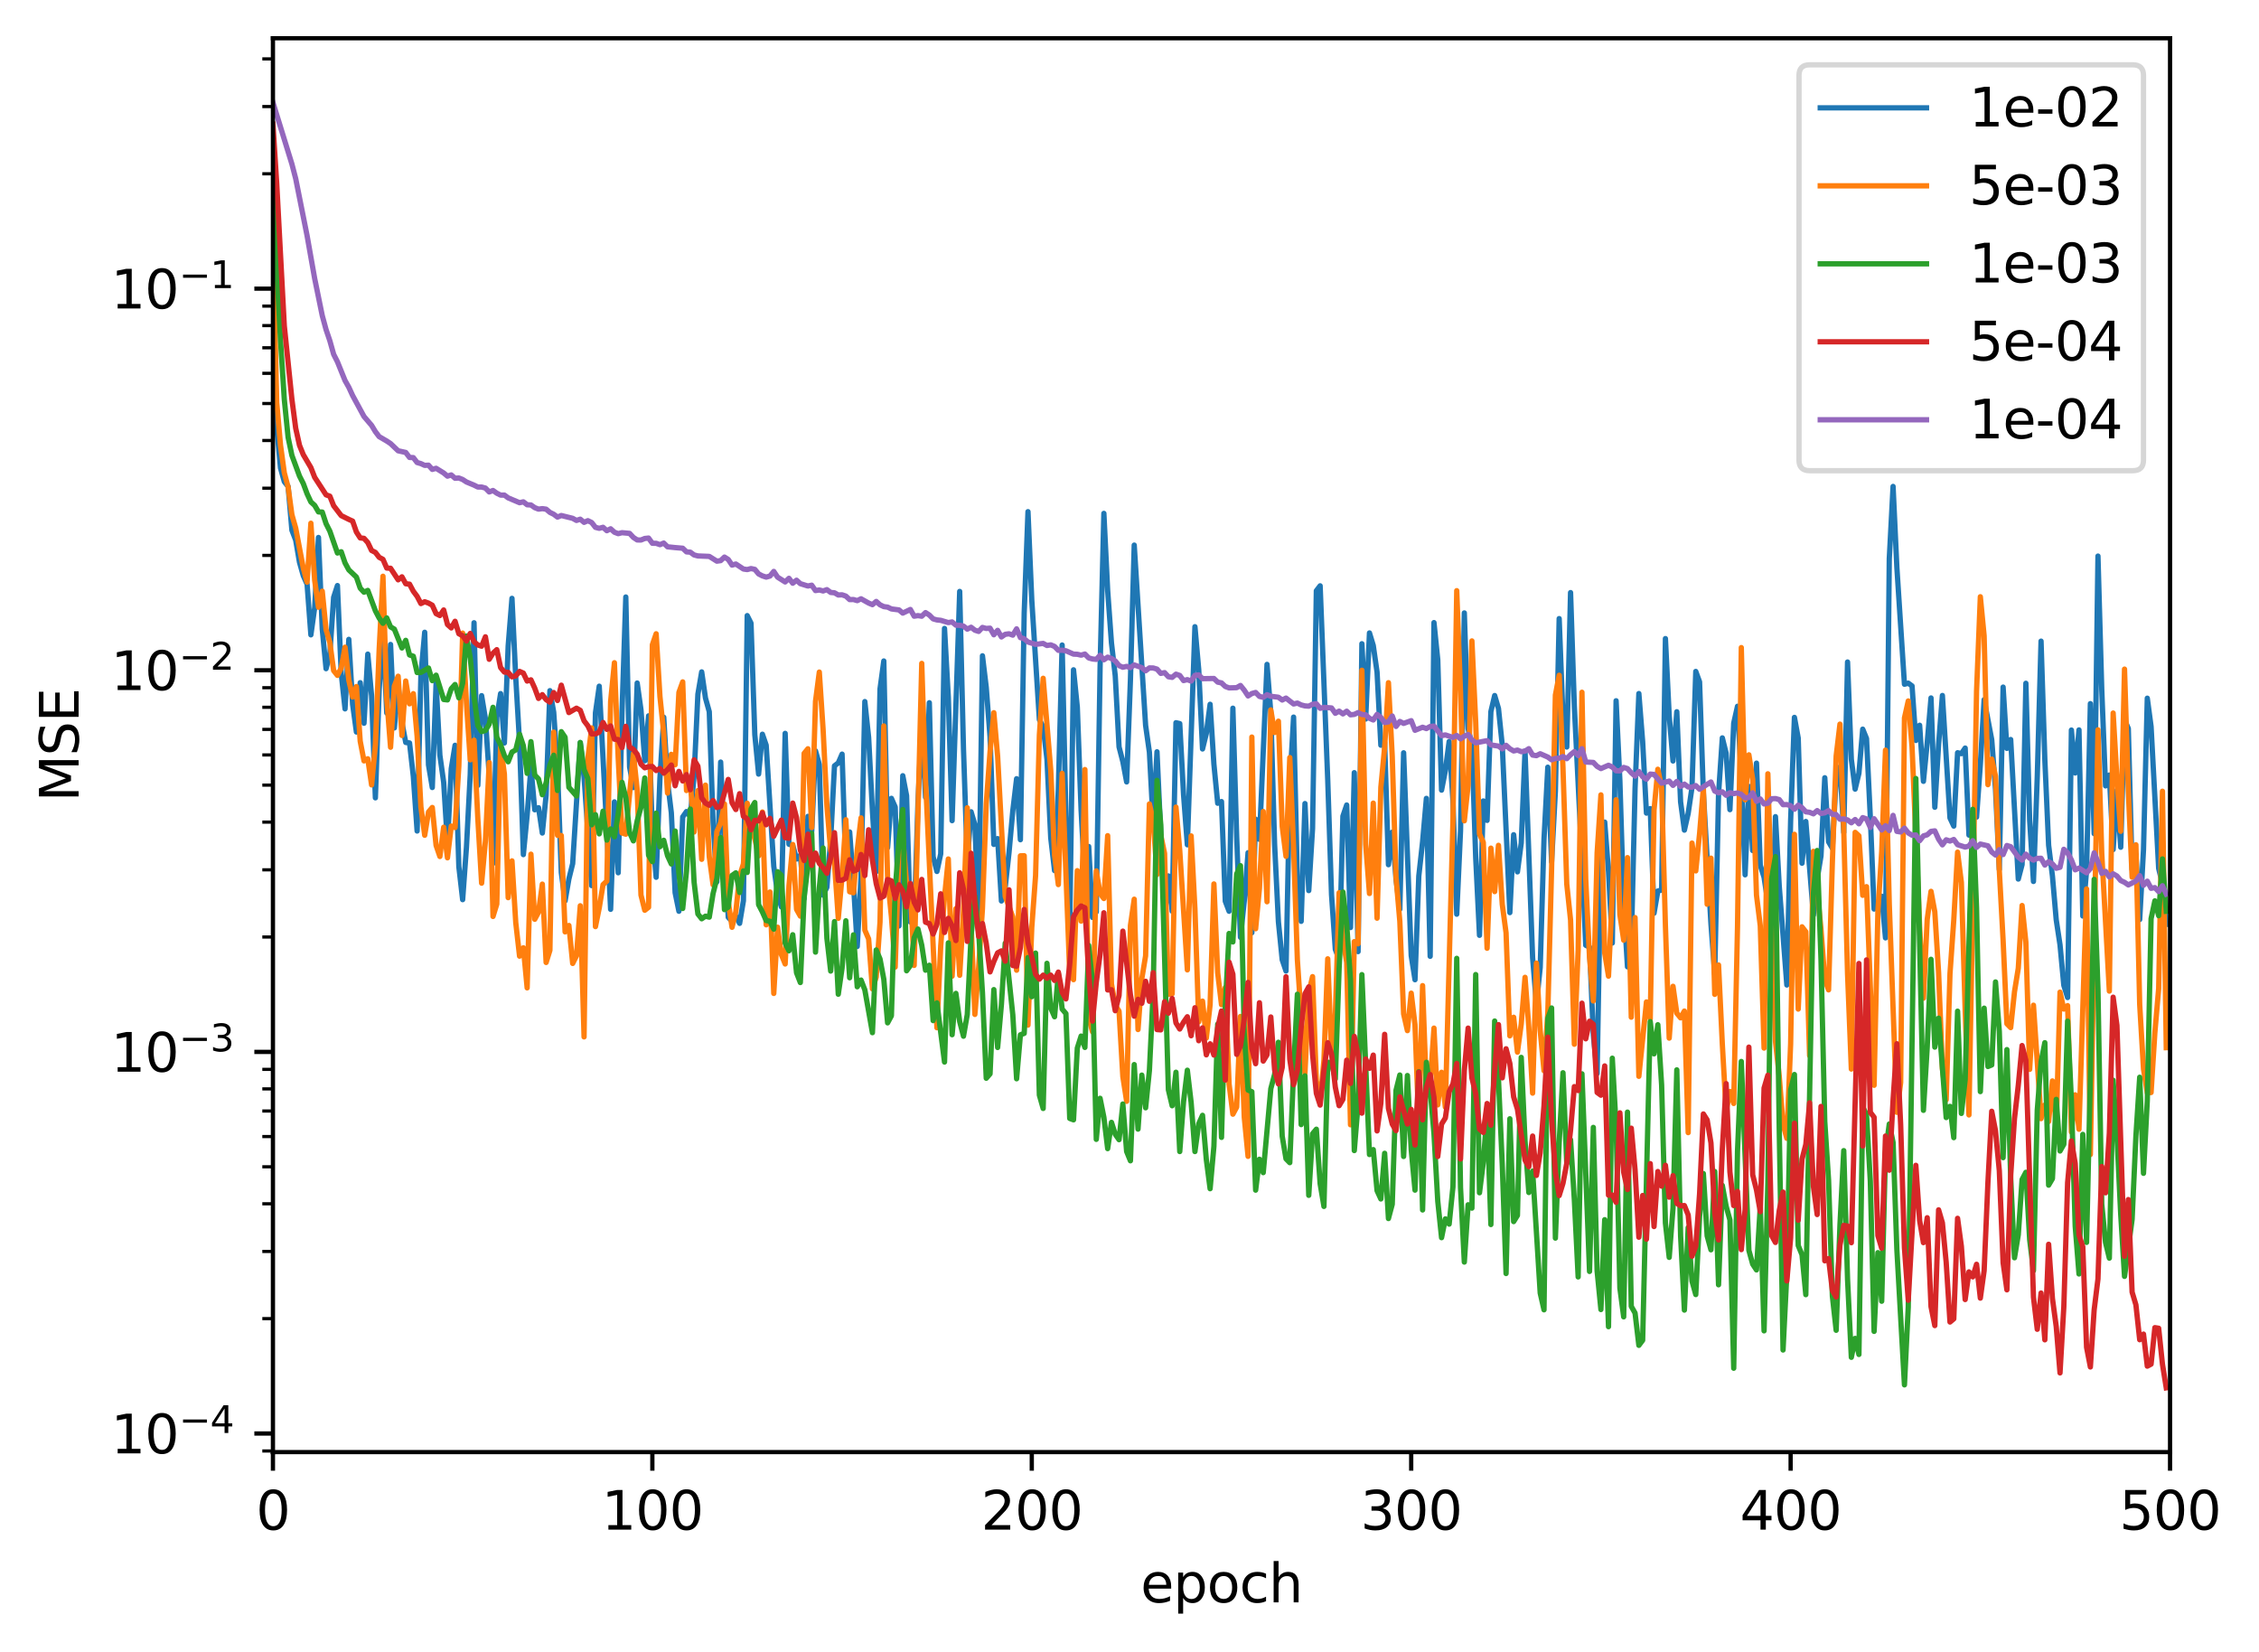 <?xml version="1.0" encoding="utf-8" standalone="no"?>
<!DOCTYPE svg PUBLIC "-//W3C//DTD SVG 1.1//EN"
  "http://www.w3.org/Graphics/SVG/1.1/DTD/svg11.dtd">
<svg xmlns:xlink="http://www.w3.org/1999/xlink" width="425.242pt" height="310.868pt" viewBox="0 0 425.242 310.868" xmlns="http://www.w3.org/2000/svg" version="1.1">
 <defs>
  <style type="text/css">*{stroke-linejoin: round; stroke-linecap: butt}</style>
 </defs>
 <g id="figure_1">
  <g id="patch_1">
   <path d="M 0 310.868 
L 425.242 310.868 
L 425.242 0 
L 0 0 
z
" style="fill: #ffffff"/>
  </g>
  <g id="axes_1">
   <g id="patch_2">
    <path d="M 51.378 273.312 
L 408.498 273.312 
L 408.498 7.2 
L 51.378 7.2 
z
" style="fill: #ffffff"/>
   </g>
   <g id="matplotlib.axis_1">
    <g id="xtick_1">
     <g id="line2d_1">
      <defs>
       <path id="m5c669a56ae" d="M 0 0 
L 0 3.5 
" style="stroke: #000000; stroke-width: 0.8"/>
      </defs>
      <g>
       <use xlink:href="#m5c669a56ae" x="51.378" y="273.312" style="stroke: #000000; stroke-width: 0.8"/>
      </g>
     </g>
     <g id="text_1">
      <!-- 0 -->
      <g transform="translate(48.197 287.91) scale(0.1 -0.1)">
       <defs>
        <path id="DejaVuSans-30" d="M 2034 4250 
Q 1547 4250 1301 3770 
Q 1056 3291 1056 2328 
Q 1056 1369 1301 889 
Q 1547 409 2034 409 
Q 2525 409 2770 889 
Q 3016 1369 3016 2328 
Q 3016 3291 2770 3770 
Q 2525 4250 2034 4250 
z
M 2034 4750 
Q 2819 4750 3233 4129 
Q 3647 3509 3647 2328 
Q 3647 1150 3233 529 
Q 2819 -91 2034 -91 
Q 1250 -91 836 529 
Q 422 1150 422 2328 
Q 422 3509 836 4129 
Q 1250 4750 2034 4750 
z
" transform="scale(0.016)"/>
       </defs>
       <use xlink:href="#DejaVuSans-30"/>
      </g>
     </g>
    </g>
    <g id="xtick_2">
     <g id="line2d_2">
      <g>
       <use xlink:href="#m5c669a56ae" x="122.802" y="273.312" style="stroke: #000000; stroke-width: 0.8"/>
      </g>
     </g>
     <g id="text_2">
      <!-- 100 -->
      <g transform="translate(113.258 287.91) scale(0.1 -0.1)">
       <defs>
        <path id="DejaVuSans-31" d="M 794 531 
L 1825 531 
L 1825 4091 
L 703 3866 
L 703 4441 
L 1819 4666 
L 2450 4666 
L 2450 531 
L 3481 531 
L 3481 0 
L 794 0 
L 794 531 
z
" transform="scale(0.016)"/>
       </defs>
       <use xlink:href="#DejaVuSans-31"/>
       <use xlink:href="#DejaVuSans-30" x="63.623"/>
       <use xlink:href="#DejaVuSans-30" x="127.246"/>
      </g>
     </g>
    </g>
    <g id="xtick_3">
     <g id="line2d_3">
      <g>
       <use xlink:href="#m5c669a56ae" x="194.226" y="273.312" style="stroke: #000000; stroke-width: 0.8"/>
      </g>
     </g>
     <g id="text_3">
      <!-- 200 -->
      <g transform="translate(184.682 287.91) scale(0.1 -0.1)">
       <defs>
        <path id="DejaVuSans-32" d="M 1228 531 
L 3431 531 
L 3431 0 
L 469 0 
L 469 531 
Q 828 903 1448 1529 
Q 2069 2156 2228 2338 
Q 2531 2678 2651 2914 
Q 2772 3150 2772 3378 
Q 2772 3750 2511 3984 
Q 2250 4219 1831 4219 
Q 1534 4219 1204 4116 
Q 875 4013 500 3803 
L 500 4441 
Q 881 4594 1212 4672 
Q 1544 4750 1819 4750 
Q 2544 4750 2975 4387 
Q 3406 4025 3406 3419 
Q 3406 3131 3298 2873 
Q 3191 2616 2906 2266 
Q 2828 2175 2409 1742 
Q 1991 1309 1228 531 
z
" transform="scale(0.016)"/>
       </defs>
       <use xlink:href="#DejaVuSans-32"/>
       <use xlink:href="#DejaVuSans-30" x="63.623"/>
       <use xlink:href="#DejaVuSans-30" x="127.246"/>
      </g>
     </g>
    </g>
    <g id="xtick_4">
     <g id="line2d_4">
      <g>
       <use xlink:href="#m5c669a56ae" x="265.65" y="273.312" style="stroke: #000000; stroke-width: 0.8"/>
      </g>
     </g>
     <g id="text_4">
      <!-- 300 -->
      <g transform="translate(256.106 287.91) scale(0.1 -0.1)">
       <defs>
        <path id="DejaVuSans-33" d="M 2597 2516 
Q 3050 2419 3304 2112 
Q 3559 1806 3559 1356 
Q 3559 666 3084 287 
Q 2609 -91 1734 -91 
Q 1441 -91 1130 -33 
Q 819 25 488 141 
L 488 750 
Q 750 597 1062 519 
Q 1375 441 1716 441 
Q 2309 441 2620 675 
Q 2931 909 2931 1356 
Q 2931 1769 2642 2001 
Q 2353 2234 1838 2234 
L 1294 2234 
L 1294 2753 
L 1863 2753 
Q 2328 2753 2575 2939 
Q 2822 3125 2822 3475 
Q 2822 3834 2567 4026 
Q 2313 4219 1838 4219 
Q 1578 4219 1281 4162 
Q 984 4106 628 3988 
L 628 4550 
Q 988 4650 1302 4700 
Q 1616 4750 1894 4750 
Q 2613 4750 3031 4423 
Q 3450 4097 3450 3541 
Q 3450 3153 3228 2886 
Q 3006 2619 2597 2516 
z
" transform="scale(0.016)"/>
       </defs>
       <use xlink:href="#DejaVuSans-33"/>
       <use xlink:href="#DejaVuSans-30" x="63.623"/>
       <use xlink:href="#DejaVuSans-30" x="127.246"/>
      </g>
     </g>
    </g>
    <g id="xtick_5">
     <g id="line2d_5">
      <g>
       <use xlink:href="#m5c669a56ae" x="337.074" y="273.312" style="stroke: #000000; stroke-width: 0.8"/>
      </g>
     </g>
     <g id="text_5">
      <!-- 400 -->
      <g transform="translate(327.53 287.91) scale(0.1 -0.1)">
       <defs>
        <path id="DejaVuSans-34" d="M 2419 4116 
L 825 1625 
L 2419 1625 
L 2419 4116 
z
M 2253 4666 
L 3047 4666 
L 3047 1625 
L 3713 1625 
L 3713 1100 
L 3047 1100 
L 3047 0 
L 2419 0 
L 2419 1100 
L 313 1100 
L 313 1709 
L 2253 4666 
z
" transform="scale(0.016)"/>
       </defs>
       <use xlink:href="#DejaVuSans-34"/>
       <use xlink:href="#DejaVuSans-30" x="63.623"/>
       <use xlink:href="#DejaVuSans-30" x="127.246"/>
      </g>
     </g>
    </g>
    <g id="xtick_6">
     <g id="line2d_6">
      <g>
       <use xlink:href="#m5c669a56ae" x="408.498" y="273.312" style="stroke: #000000; stroke-width: 0.8"/>
      </g>
     </g>
     <g id="text_6">
      <!-- 500 -->
      <g transform="translate(398.954 287.91) scale(0.1 -0.1)">
       <defs>
        <path id="DejaVuSans-35" d="M 691 4666 
L 3169 4666 
L 3169 4134 
L 1269 4134 
L 1269 2991 
Q 1406 3038 1543 3061 
Q 1681 3084 1819 3084 
Q 2600 3084 3056 2656 
Q 3513 2228 3513 1497 
Q 3513 744 3044 326 
Q 2575 -91 1722 -91 
Q 1428 -91 1123 -41 
Q 819 9 494 109 
L 494 744 
Q 775 591 1075 516 
Q 1375 441 1709 441 
Q 2250 441 2565 725 
Q 2881 1009 2881 1497 
Q 2881 1984 2565 2268 
Q 2250 2553 1709 2553 
Q 1456 2553 1204 2497 
Q 953 2441 691 2322 
L 691 4666 
z
" transform="scale(0.016)"/>
       </defs>
       <use xlink:href="#DejaVuSans-35"/>
       <use xlink:href="#DejaVuSans-30" x="63.623"/>
       <use xlink:href="#DejaVuSans-30" x="127.246"/>
      </g>
     </g>
    </g>
    <g id="text_7">
     <!-- epoch -->
     <g transform="translate(214.71 301.589) scale(0.1 -0.1)">
      <defs>
       <path id="DejaVuSans-65" d="M 3597 1894 
L 3597 1613 
L 953 1613 
Q 991 1019 1311 708 
Q 1631 397 2203 397 
Q 2534 397 2845 478 
Q 3156 559 3463 722 
L 3463 178 
Q 3153 47 2828 -22 
Q 2503 -91 2169 -91 
Q 1331 -91 842 396 
Q 353 884 353 1716 
Q 353 2575 817 3079 
Q 1281 3584 2069 3584 
Q 2775 3584 3186 3129 
Q 3597 2675 3597 1894 
z
M 3022 2063 
Q 3016 2534 2758 2815 
Q 2500 3097 2075 3097 
Q 1594 3097 1305 2825 
Q 1016 2553 972 2059 
L 3022 2063 
z
" transform="scale(0.016)"/>
       <path id="DejaVuSans-70" d="M 1159 525 
L 1159 -1331 
L 581 -1331 
L 581 3500 
L 1159 3500 
L 1159 2969 
Q 1341 3281 1617 3432 
Q 1894 3584 2278 3584 
Q 2916 3584 3314 3078 
Q 3713 2572 3713 1747 
Q 3713 922 3314 415 
Q 2916 -91 2278 -91 
Q 1894 -91 1617 61 
Q 1341 213 1159 525 
z
M 3116 1747 
Q 3116 2381 2855 2742 
Q 2594 3103 2138 3103 
Q 1681 3103 1420 2742 
Q 1159 2381 1159 1747 
Q 1159 1113 1420 752 
Q 1681 391 2138 391 
Q 2594 391 2855 752 
Q 3116 1113 3116 1747 
z
" transform="scale(0.016)"/>
       <path id="DejaVuSans-6f" d="M 1959 3097 
Q 1497 3097 1228 2736 
Q 959 2375 959 1747 
Q 959 1119 1226 758 
Q 1494 397 1959 397 
Q 2419 397 2687 759 
Q 2956 1122 2956 1747 
Q 2956 2369 2687 2733 
Q 2419 3097 1959 3097 
z
M 1959 3584 
Q 2709 3584 3137 3096 
Q 3566 2609 3566 1747 
Q 3566 888 3137 398 
Q 2709 -91 1959 -91 
Q 1206 -91 779 398 
Q 353 888 353 1747 
Q 353 2609 779 3096 
Q 1206 3584 1959 3584 
z
" transform="scale(0.016)"/>
       <path id="DejaVuSans-63" d="M 3122 3366 
L 3122 2828 
Q 2878 2963 2633 3030 
Q 2388 3097 2138 3097 
Q 1578 3097 1268 2742 
Q 959 2388 959 1747 
Q 959 1106 1268 751 
Q 1578 397 2138 397 
Q 2388 397 2633 464 
Q 2878 531 3122 666 
L 3122 134 
Q 2881 22 2623 -34 
Q 2366 -91 2075 -91 
Q 1284 -91 818 406 
Q 353 903 353 1747 
Q 353 2603 823 3093 
Q 1294 3584 2113 3584 
Q 2378 3584 2631 3529 
Q 2884 3475 3122 3366 
z
" transform="scale(0.016)"/>
       <path id="DejaVuSans-68" d="M 3513 2113 
L 3513 0 
L 2938 0 
L 2938 2094 
Q 2938 2591 2744 2837 
Q 2550 3084 2163 3084 
Q 1697 3084 1428 2787 
Q 1159 2491 1159 1978 
L 1159 0 
L 581 0 
L 581 4863 
L 1159 4863 
L 1159 2956 
Q 1366 3272 1645 3428 
Q 1925 3584 2291 3584 
Q 2894 3584 3203 3211 
Q 3513 2838 3513 2113 
z
" transform="scale(0.016)"/>
      </defs>
      <use xlink:href="#DejaVuSans-65"/>
      <use xlink:href="#DejaVuSans-70" x="61.523"/>
      <use xlink:href="#DejaVuSans-6f" x="125"/>
      <use xlink:href="#DejaVuSans-63" x="186.182"/>
      <use xlink:href="#DejaVuSans-68" x="241.162"/>
     </g>
    </g>
   </g>
   <g id="matplotlib.axis_2">
    <g id="ytick_1">
     <g id="line2d_7">
      <defs>
       <path id="m86899ef09e" d="M 0 0 
L -3.5 0 
" style="stroke: #000000; stroke-width: 0.8"/>
      </defs>
      <g>
       <use xlink:href="#m86899ef09e" x="51.378" y="269.815" style="stroke: #000000; stroke-width: 0.8"/>
      </g>
     </g>
     <g id="text_8">
      <!-- $\mathdefault{10^{-4}}$ -->
      <g transform="translate(20.878 273.614) scale(0.1 -0.1)">
       <defs>
        <path id="DejaVuSans-2212" d="M 678 2272 
L 4684 2272 
L 4684 1741 
L 678 1741 
L 678 2272 
z
" transform="scale(0.016)"/>
       </defs>
       <use xlink:href="#DejaVuSans-31" transform="translate(0 0.684)"/>
       <use xlink:href="#DejaVuSans-30" transform="translate(63.623 0.684)"/>
       <use xlink:href="#DejaVuSans-2212" transform="translate(128.203 38.966) scale(0.7)"/>
       <use xlink:href="#DejaVuSans-34" transform="translate(186.855 38.966) scale(0.7)"/>
      </g>
     </g>
    </g>
    <g id="ytick_2">
     <g id="line2d_8">
      <g>
       <use xlink:href="#m86899ef09e" x="51.378" y="197.986" style="stroke: #000000; stroke-width: 0.8"/>
      </g>
     </g>
     <g id="text_9">
      <!-- $\mathdefault{10^{-3}}$ -->
      <g transform="translate(20.878 201.785) scale(0.1 -0.1)">
       <use xlink:href="#DejaVuSans-31" transform="translate(0 0.766)"/>
       <use xlink:href="#DejaVuSans-30" transform="translate(63.623 0.766)"/>
       <use xlink:href="#DejaVuSans-2212" transform="translate(128.203 39.047) scale(0.7)"/>
       <use xlink:href="#DejaVuSans-33" transform="translate(186.855 39.047) scale(0.7)"/>
      </g>
     </g>
    </g>
    <g id="ytick_3">
     <g id="line2d_9">
      <g>
       <use xlink:href="#m86899ef09e" x="51.378" y="126.157" style="stroke: #000000; stroke-width: 0.8"/>
      </g>
     </g>
     <g id="text_10">
      <!-- $\mathdefault{10^{-2}}$ -->
      <g transform="translate(20.878 129.956) scale(0.1 -0.1)">
       <use xlink:href="#DejaVuSans-31" transform="translate(0 0.766)"/>
       <use xlink:href="#DejaVuSans-30" transform="translate(63.623 0.766)"/>
       <use xlink:href="#DejaVuSans-2212" transform="translate(128.203 39.047) scale(0.7)"/>
       <use xlink:href="#DejaVuSans-32" transform="translate(186.855 39.047) scale(0.7)"/>
      </g>
     </g>
    </g>
    <g id="ytick_4">
     <g id="line2d_10">
      <g>
       <use xlink:href="#m86899ef09e" x="51.378" y="54.328" style="stroke: #000000; stroke-width: 0.8"/>
      </g>
     </g>
     <g id="text_11">
      <!-- $\mathdefault{10^{-1}}$ -->
      <g transform="translate(20.878 58.127) scale(0.1 -0.1)">
       <use xlink:href="#DejaVuSans-31" transform="translate(0 0.684)"/>
       <use xlink:href="#DejaVuSans-30" transform="translate(63.623 0.684)"/>
       <use xlink:href="#DejaVuSans-2212" transform="translate(128.203 38.966) scale(0.7)"/>
       <use xlink:href="#DejaVuSans-31" transform="translate(186.855 38.966) scale(0.7)"/>
      </g>
     </g>
    </g>
    <g id="ytick_5">
     <g id="line2d_11">
      <defs>
       <path id="ma65ec6cfaf" d="M 0 0 
L -2 0 
" style="stroke: #000000; stroke-width: 0.6"/>
      </defs>
      <g>
       <use xlink:href="#ma65ec6cfaf" x="51.378" y="273.102" style="stroke: #000000; stroke-width: 0.6"/>
      </g>
     </g>
    </g>
    <g id="ytick_6">
     <g id="line2d_12">
      <g>
       <use xlink:href="#ma65ec6cfaf" x="51.378" y="248.192" style="stroke: #000000; stroke-width: 0.6"/>
      </g>
     </g>
    </g>
    <g id="ytick_7">
     <g id="line2d_13">
      <g>
       <use xlink:href="#ma65ec6cfaf" x="51.378" y="235.544" style="stroke: #000000; stroke-width: 0.6"/>
      </g>
     </g>
    </g>
    <g id="ytick_8">
     <g id="line2d_14">
      <g>
       <use xlink:href="#ma65ec6cfaf" x="51.378" y="226.57" style="stroke: #000000; stroke-width: 0.6"/>
      </g>
     </g>
    </g>
    <g id="ytick_9">
     <g id="line2d_15">
      <g>
       <use xlink:href="#ma65ec6cfaf" x="51.378" y="219.609" style="stroke: #000000; stroke-width: 0.6"/>
      </g>
     </g>
    </g>
    <g id="ytick_10">
     <g id="line2d_16">
      <g>
       <use xlink:href="#ma65ec6cfaf" x="51.378" y="213.921" style="stroke: #000000; stroke-width: 0.6"/>
      </g>
     </g>
    </g>
    <g id="ytick_11">
     <g id="line2d_17">
      <g>
       <use xlink:href="#ma65ec6cfaf" x="51.378" y="209.112" style="stroke: #000000; stroke-width: 0.6"/>
      </g>
     </g>
    </g>
    <g id="ytick_12">
     <g id="line2d_18">
      <g>
       <use xlink:href="#ma65ec6cfaf" x="51.378" y="204.947" style="stroke: #000000; stroke-width: 0.6"/>
      </g>
     </g>
    </g>
    <g id="ytick_13">
     <g id="line2d_19">
      <g>
       <use xlink:href="#ma65ec6cfaf" x="51.378" y="201.273" style="stroke: #000000; stroke-width: 0.6"/>
      </g>
     </g>
    </g>
    <g id="ytick_14">
     <g id="line2d_20">
      <g>
       <use xlink:href="#ma65ec6cfaf" x="51.378" y="176.363" style="stroke: #000000; stroke-width: 0.6"/>
      </g>
     </g>
    </g>
    <g id="ytick_15">
     <g id="line2d_21">
      <g>
       <use xlink:href="#ma65ec6cfaf" x="51.378" y="163.715" style="stroke: #000000; stroke-width: 0.6"/>
      </g>
     </g>
    </g>
    <g id="ytick_16">
     <g id="line2d_22">
      <g>
       <use xlink:href="#ma65ec6cfaf" x="51.378" y="154.74" style="stroke: #000000; stroke-width: 0.6"/>
      </g>
     </g>
    </g>
    <g id="ytick_17">
     <g id="line2d_23">
      <g>
       <use xlink:href="#ma65ec6cfaf" x="51.378" y="147.779" style="stroke: #000000; stroke-width: 0.6"/>
      </g>
     </g>
    </g>
    <g id="ytick_18">
     <g id="line2d_24">
      <g>
       <use xlink:href="#ma65ec6cfaf" x="51.378" y="142.092" style="stroke: #000000; stroke-width: 0.6"/>
      </g>
     </g>
    </g>
    <g id="ytick_19">
     <g id="line2d_25">
      <g>
       <use xlink:href="#ma65ec6cfaf" x="51.378" y="137.283" style="stroke: #000000; stroke-width: 0.6"/>
      </g>
     </g>
    </g>
    <g id="ytick_20">
     <g id="line2d_26">
      <g>
       <use xlink:href="#ma65ec6cfaf" x="51.378" y="133.118" style="stroke: #000000; stroke-width: 0.6"/>
      </g>
     </g>
    </g>
    <g id="ytick_21">
     <g id="line2d_27">
      <g>
       <use xlink:href="#ma65ec6cfaf" x="51.378" y="129.443" style="stroke: #000000; stroke-width: 0.6"/>
      </g>
     </g>
    </g>
    <g id="ytick_22">
     <g id="line2d_28">
      <g>
       <use xlink:href="#ma65ec6cfaf" x="51.378" y="104.534" style="stroke: #000000; stroke-width: 0.6"/>
      </g>
     </g>
    </g>
    <g id="ytick_23">
     <g id="line2d_29">
      <g>
       <use xlink:href="#ma65ec6cfaf" x="51.378" y="91.886" style="stroke: #000000; stroke-width: 0.6"/>
      </g>
     </g>
    </g>
    <g id="ytick_24">
     <g id="line2d_30">
      <g>
       <use xlink:href="#ma65ec6cfaf" x="51.378" y="82.911" style="stroke: #000000; stroke-width: 0.6"/>
      </g>
     </g>
    </g>
    <g id="ytick_25">
     <g id="line2d_31">
      <g>
       <use xlink:href="#ma65ec6cfaf" x="51.378" y="75.95" style="stroke: #000000; stroke-width: 0.6"/>
      </g>
     </g>
    </g>
    <g id="ytick_26">
     <g id="line2d_32">
      <g>
       <use xlink:href="#ma65ec6cfaf" x="51.378" y="70.263" style="stroke: #000000; stroke-width: 0.6"/>
      </g>
     </g>
    </g>
    <g id="ytick_27">
     <g id="line2d_33">
      <g>
       <use xlink:href="#ma65ec6cfaf" x="51.378" y="65.454" style="stroke: #000000; stroke-width: 0.6"/>
      </g>
     </g>
    </g>
    <g id="ytick_28">
     <g id="line2d_34">
      <g>
       <use xlink:href="#ma65ec6cfaf" x="51.378" y="61.289" style="stroke: #000000; stroke-width: 0.6"/>
      </g>
     </g>
    </g>
    <g id="ytick_29">
     <g id="line2d_35">
      <g>
       <use xlink:href="#ma65ec6cfaf" x="51.378" y="57.614" style="stroke: #000000; stroke-width: 0.6"/>
      </g>
     </g>
    </g>
    <g id="ytick_30">
     <g id="line2d_36">
      <g>
       <use xlink:href="#ma65ec6cfaf" x="51.378" y="32.705" style="stroke: #000000; stroke-width: 0.6"/>
      </g>
     </g>
    </g>
    <g id="ytick_31">
     <g id="line2d_37">
      <g>
       <use xlink:href="#ma65ec6cfaf" x="51.378" y="20.056" style="stroke: #000000; stroke-width: 0.6"/>
      </g>
     </g>
    </g>
    <g id="ytick_32">
     <g id="line2d_38">
      <g>
       <use xlink:href="#ma65ec6cfaf" x="51.378" y="11.082" style="stroke: #000000; stroke-width: 0.6"/>
      </g>
     </g>
    </g>
    <g id="text_12">
     <!-- MSE -->
     <g transform="translate(14.798 150.904) rotate(-90) scale(0.1 -0.1)">
      <defs>
       <path id="DejaVuSans-4d" d="M 628 4666 
L 1569 4666 
L 2759 1491 
L 3956 4666 
L 4897 4666 
L 4897 0 
L 4281 0 
L 4281 4097 
L 3078 897 
L 2444 897 
L 1241 4097 
L 1241 0 
L 628 0 
L 628 4666 
z
" transform="scale(0.016)"/>
       <path id="DejaVuSans-53" d="M 3425 4513 
L 3425 3897 
Q 3066 4069 2747 4153 
Q 2428 4238 2131 4238 
Q 1616 4238 1336 4038 
Q 1056 3838 1056 3469 
Q 1056 3159 1242 3001 
Q 1428 2844 1947 2747 
L 2328 2669 
Q 3034 2534 3370 2195 
Q 3706 1856 3706 1288 
Q 3706 609 3251 259 
Q 2797 -91 1919 -91 
Q 1588 -91 1214 -16 
Q 841 59 441 206 
L 441 856 
Q 825 641 1194 531 
Q 1563 422 1919 422 
Q 2459 422 2753 634 
Q 3047 847 3047 1241 
Q 3047 1584 2836 1778 
Q 2625 1972 2144 2069 
L 1759 2144 
Q 1053 2284 737 2584 
Q 422 2884 422 3419 
Q 422 4038 858 4394 
Q 1294 4750 2059 4750 
Q 2388 4750 2728 4690 
Q 3069 4631 3425 4513 
z
" transform="scale(0.016)"/>
       <path id="DejaVuSans-45" d="M 628 4666 
L 3578 4666 
L 3578 4134 
L 1259 4134 
L 1259 2753 
L 3481 2753 
L 3481 2222 
L 1259 2222 
L 1259 531 
L 3634 531 
L 3634 0 
L 628 0 
L 628 4666 
z
" transform="scale(0.016)"/>
      </defs>
      <use xlink:href="#DejaVuSans-4d"/>
      <use xlink:href="#DejaVuSans-53" x="86.279"/>
      <use xlink:href="#DejaVuSans-45" x="149.756"/>
     </g>
    </g>
   </g>
   <g id="line2d_39">
    <path d="M 51.378 50.7 
L 52.092 80.525 
L 52.807 88.091 
L 53.521 90.663 
L 54.235 91.559 
L 54.949 99.796 
L 55.664 101.672 
L 56.378 105.83 
L 57.092 108.355 
L 57.806 109.951 
L 58.521 119.49 
L 59.235 114.373 
L 59.949 101.162 
L 60.663 118.395 
L 61.377 125.858 
L 62.092 123.137 
L 62.806 112.42 
L 63.52 110.213 
L 64.234 126.747 
L 64.949 133.422 
L 65.663 120.34 
L 66.377 132.55 
L 67.091 137.777 
L 67.806 128.495 
L 68.52 136.129 
L 69.234 123.116 
L 69.948 130.959 
L 70.663 150.166 
L 71.377 129.771 
L 72.091 118.487 
L 72.805 134.199 
L 73.52 121.302 
L 74.234 137.006 
L 74.948 128.958 
L 75.662 135.975 
L 76.377 139.741 
L 77.091 139.838 
L 77.805 146.125 
L 78.519 156.413 
L 79.233 127.076 
L 79.948 119.006 
L 80.662 143.961 
L 81.376 148.226 
L 82.09 128.616 
L 82.805 142.149 
L 83.519 147.247 
L 84.233 158.785 
L 84.947 144.678 
L 85.662 140.277 
L 86.376 163.135 
L 87.09 169.333 
L 87.804 159.502 
L 88.519 145.76 
L 89.233 117.213 
L 89.947 147.826 
L 90.661 130.933 
L 91.376 135.27 
L 92.09 145.911 
L 92.804 162.52 
L 93.518 135.04 
L 94.233 130.547 
L 94.947 139.843 
L 95.661 121.548 
L 96.375 112.62 
L 97.089 127.589 
L 97.804 139.776 
L 98.518 160.853 
L 99.232 153.441 
L 99.946 144.42 
L 100.661 152.416 
L 101.375 152.027 
L 102.089 156.792 
L 102.803 149.672 
L 103.518 129.996 
L 104.232 134.064 
L 104.946 144.707 
L 105.66 164.223 
L 106.375 169.554 
L 107.089 165.434 
L 107.803 162.546 
L 109.232 139.775 
L 109.946 146.264 
L 111.374 166.688 
L 112.089 134.172 
L 112.803 129.153 
L 114.231 156.321 
L 114.945 171.149 
L 115.66 150.929 
L 116.374 164.272 
L 117.088 134.09 
L 117.802 112.367 
L 118.517 144.366 
L 119.231 148.238 
L 119.945 128.553 
L 120.659 133.606 
L 121.374 143.199 
L 122.088 134.735 
L 122.802 156.695 
L 123.516 165.117 
L 124.231 146.428 
L 124.945 134.999 
L 125.659 147.122 
L 126.373 152.978 
L 127.088 168.022 
L 127.802 171.512 
L 128.516 153.764 
L 129.23 152.743 
L 129.945 153.683 
L 130.659 146.018 
L 131.373 130.661 
L 132.087 126.462 
L 132.801 131.386 
L 133.516 133.958 
L 134.23 154.785 
L 134.944 165.978 
L 135.658 143.437 
L 136.373 159.621 
L 137.087 172.646 
L 137.801 173.403 
L 138.515 172.422 
L 139.23 173.792 
L 139.944 169.539 
L 140.658 115.867 
L 141.372 117.292 
L 142.087 138.288 
L 142.801 145.698 
L 143.515 138.194 
L 144.229 140.263 
L 145.658 163.073 
L 146.372 168.222 
L 147.086 170.686 
L 147.801 138.032 
L 148.515 158.896 
L 149.229 159.124 
L 149.943 161.688 
L 150.657 160.967 
L 151.372 169.131 
L 152.086 153.655 
L 152.8 156.499 
L 153.514 141.322 
L 154.229 143.888 
L 154.943 168.491 
L 155.657 167.01 
L 156.371 158.008 
L 157.086 144.146 
L 157.8 143.597 
L 158.514 141.941 
L 159.228 163.449 
L 159.943 156.592 
L 160.657 166.236 
L 161.371 178.145 
L 162.085 164.9 
L 162.8 132.048 
L 163.514 138.812 
L 164.228 152.633 
L 164.942 164.056 
L 165.657 129.682 
L 166.371 124.41 
L 167.085 159.544 
L 167.799 150.261 
L 168.513 151.897 
L 169.228 174.279 
L 169.942 146.004 
L 170.656 149.755 
L 171.37 173.543 
L 172.085 173.389 
L 172.799 151.083 
L 173.513 136.162 
L 174.227 150.065 
L 174.942 132.265 
L 175.656 161.265 
L 176.37 164.024 
L 177.084 160.701 
L 177.799 118.286 
L 178.513 131.238 
L 179.227 154.462 
L 180.656 111.317 
L 181.37 140.992 
L 182.084 162.094 
L 182.798 152.793 
L 183.513 155.201 
L 184.227 172.696 
L 184.941 123.436 
L 185.655 129.373 
L 186.369 138.687 
L 187.084 158.935 
L 187.798 157.842 
L 188.512 169.581 
L 189.226 166.996 
L 189.941 160.453 
L 190.655 152.581 
L 191.369 146.569 
L 192.083 158.051 
L 192.798 115.338 
L 193.512 96.305 
L 194.226 112.924 
L 195.655 135.463 
L 196.369 136.81 
L 197.083 142.878 
L 197.797 157.733 
L 198.512 163.857 
L 199.226 148.517 
L 199.94 121.405 
L 200.654 153.571 
L 201.369 174.208 
L 202.083 126.069 
L 202.797 133.089 
L 203.511 152.496 
L 204.225 165.607 
L 204.94 159.326 
L 205.654 172.67 
L 206.368 171.627 
L 207.082 125.684 
L 207.797 96.628 
L 208.511 111.148 
L 209.225 121.005 
L 209.939 127.215 
L 210.654 140.586 
L 211.368 143.362 
L 212.082 147.172 
L 212.796 127.995 
L 213.511 102.598 
L 215.653 136.529 
L 216.368 141.583 
L 217.082 155.043 
L 217.796 141.5 
L 219.225 172.699 
L 219.939 164.868 
L 220.653 171.504 
L 221.367 136.029 
L 222.081 136.197 
L 222.796 149.572 
L 223.51 159.006 
L 224.938 117.958 
L 225.653 126.057 
L 226.367 140.969 
L 227.081 138.046 
L 227.795 132.559 
L 228.51 143.838 
L 229.224 151.186 
L 229.938 150.87 
L 230.652 169.628 
L 231.367 171.513 
L 232.081 133.297 
L 232.795 157.418 
L 233.509 176.412 
L 234.224 169.581 
L 234.938 160.497 
L 235.652 175.559 
L 236.366 154.185 
L 237.081 157.978 
L 238.509 125.047 
L 239.223 134.202 
L 239.937 158.932 
L 240.652 173.499 
L 241.366 180.649 
L 242.08 182.768 
L 242.794 147.688 
L 243.509 134.972 
L 244.223 165.626 
L 244.937 173.41 
L 245.651 151.245 
L 246.366 167.627 
L 247.08 155.928 
L 247.794 111.198 
L 248.508 110.262 
L 249.937 146.778 
L 250.651 168.399 
L 251.365 178.675 
L 252.08 180.586 
L 252.794 153.615 
L 253.508 151.516 
L 254.222 174.584 
L 254.937 145.429 
L 255.651 179.112 
L 256.365 121.16 
L 257.079 135.336 
L 257.793 119.131 
L 258.508 121.496 
L 259.222 126.506 
L 259.936 140.259 
L 260.65 139.721 
L 261.365 162.752 
L 262.079 156.632 
L 262.793 165.482 
L 263.507 171.136 
L 264.222 141.691 
L 265.65 179.853 
L 266.364 184.404 
L 267.079 164.888 
L 267.793 158.441 
L 268.507 150.271 
L 269.221 179.994 
L 269.936 117.184 
L 270.65 124.186 
L 271.364 148.718 
L 272.078 145.055 
L 272.793 139.568 
L 273.507 150.704 
L 274.221 172.068 
L 274.935 156.373 
L 275.649 115.363 
L 276.364 137.183 
L 277.078 140.177 
L 277.792 161.461 
L 278.506 176.047 
L 279.221 150.758 
L 279.935 154.414 
L 280.649 133.938 
L 281.363 130.914 
L 282.078 133.353 
L 282.792 140.288 
L 284.22 171.771 
L 284.935 157.112 
L 285.649 164.1 
L 286.363 158.665 
L 287.077 141.358 
L 288.506 180.292 
L 289.22 189.023 
L 289.934 182.056 
L 290.649 157.946 
L 291.363 144.401 
L 292.077 162.214 
L 292.791 148.912 
L 293.505 116.432 
L 294.22 135.157 
L 294.934 140.604 
L 295.648 111.537 
L 296.362 132.966 
L 297.791 161.958 
L 298.505 177.913 
L 299.219 178.267 
L 299.934 194.76 
L 300.648 202.045 
L 301.362 161.23 
L 302.076 154.736 
L 302.791 164.099 
L 303.505 177.495 
L 304.219 131.896 
L 304.933 146.981 
L 305.648 170.275 
L 306.362 181.973 
L 307.076 178.136 
L 307.79 148.365 
L 308.505 130.54 
L 309.219 139.582 
L 309.933 153.042 
L 310.647 152.199 
L 311.361 171.88 
L 312.076 167.708 
L 312.79 167.516 
L 313.504 120.194 
L 314.218 134.755 
L 314.933 143.233 
L 315.647 133.961 
L 316.361 150.936 
L 317.075 156.247 
L 317.79 153.083 
L 318.504 148.218 
L 319.218 126.378 
L 319.932 128.341 
L 320.647 149.243 
L 322.075 173.9 
L 322.789 183.36 
L 323.504 149.432 
L 324.218 138.884 
L 324.932 141.775 
L 325.646 152.393 
L 326.361 136.109 
L 327.075 132.931 
L 327.789 146.337 
L 328.503 164.655 
L 329.217 148.016 
L 329.932 160.091 
L 330.646 143.635 
L 331.36 162.859 
L 332.074 165.122 
L 332.789 169.826 
L 333.503 179.961 
L 334.217 153.709 
L 334.931 166.777 
L 336.36 185.394 
L 337.074 154.423 
L 337.788 135.026 
L 338.503 138.928 
L 339.217 162.473 
L 339.931 154.614 
L 341.36 172.215 
L 342.074 165.452 
L 342.788 161.098 
L 343.502 146.388 
L 344.217 158.434 
L 344.931 159.667 
L 345.645 146.383 
L 346.359 144.351 
L 347.073 156.671 
L 347.788 124.602 
L 348.502 142.916 
L 349.216 148.527 
L 349.93 145.548 
L 350.645 137.24 
L 351.359 138.999 
L 352.073 153.748 
L 352.787 171.102 
L 354.216 168.69 
L 354.93 176.524 
L 355.644 105.171 
L 356.359 91.555 
L 357.073 106.809 
L 358.501 128.787 
L 359.216 128.583 
L 359.93 129.106 
L 360.644 139.369 
L 361.358 136.504 
L 362.073 147.059 
L 362.787 139.79 
L 363.501 131.368 
L 364.215 151.941 
L 364.929 140.11 
L 365.644 130.903 
L 367.072 153.962 
L 367.786 155.486 
L 368.501 141.678 
L 369.215 141.854 
L 369.929 140.8 
L 370.643 157.18 
L 371.358 152.879 
L 372.072 153.796 
L 372.786 143.909 
L 373.5 131.698 
L 374.929 139.222 
L 375.643 148.616 
L 376.357 163.636 
L 377.072 129.325 
L 377.786 140.861 
L 378.5 139.19 
L 379.929 165.456 
L 380.643 162.73 
L 381.357 128.603 
L 382.071 154.415 
L 382.785 165.909 
L 383.5 146.276 
L 384.214 120.675 
L 384.928 142.983 
L 385.642 159.103 
L 386.357 164.884 
L 387.071 173.126 
L 387.785 177.846 
L 388.499 185.457 
L 389.214 187.753 
L 389.928 137.409 
L 390.642 145.49 
L 391.356 137.386 
L 392.071 172.413 
L 392.785 163.766 
L 393.499 132.439 
L 394.213 156.913 
L 394.928 104.667 
L 395.642 129.778 
L 396.356 147.919 
L 397.07 145.88 
L 397.785 159.905 
L 398.499 148.752 
L 399.213 159.467 
L 399.927 135.465 
L 400.641 137.122 
L 401.356 163.643 
L 402.07 160.862 
L 402.784 173.073 
L 403.498 159.956 
L 404.213 131.414 
L 404.927 136.757 
L 406.355 163.452 
L 407.07 166.412 
L 407.784 173.999 
L 407.784 173.999 
" clip-path="url(#p50e80ce628)" style="fill: none; stroke: #1f77b4; stroke-linecap: square"/>
   </g>
   <g id="line2d_40">
    <path d="M 51.378 46.29 
L 52.092 75.77 
L 52.807 83.802 
L 53.521 89.004 
L 54.235 91.694 
L 54.949 96.876 
L 55.664 99.396 
L 57.092 106.915 
L 57.806 109.569 
L 58.521 98.48 
L 59.235 109.231 
L 59.949 114.294 
L 60.663 111.27 
L 61.377 118.491 
L 62.092 120.946 
L 62.806 126.221 
L 63.52 127.119 
L 64.234 125.739 
L 64.949 121.815 
L 65.663 128.024 
L 66.377 131.179 
L 67.091 129.221 
L 67.806 139.504 
L 68.52 143.211 
L 69.234 142.816 
L 69.948 147.733 
L 70.663 140.18 
L 71.377 122.228 
L 72.091 108.461 
L 72.805 131.56 
L 73.52 140.647 
L 74.234 129.138 
L 74.948 127.278 
L 75.662 138.435 
L 76.377 128.178 
L 77.091 132.471 
L 77.805 130.557 
L 78.519 138.554 
L 79.233 151.867 
L 79.948 157.212 
L 80.662 152.828 
L 81.376 151.98 
L 82.09 159.119 
L 82.805 161.206 
L 83.519 155.698 
L 84.233 161.455 
L 84.947 155.481 
L 85.662 155.763 
L 86.376 144.159 
L 87.09 119.159 
L 87.804 132.328 
L 88.519 143.012 
L 89.233 139.319 
L 89.947 154.103 
L 90.661 166.227 
L 91.376 158.302 
L 92.09 143.529 
L 92.804 172.493 
L 93.518 170.164 
L 94.233 140.433 
L 94.947 145.682 
L 95.661 168.956 
L 96.375 162.028 
L 97.089 173.66 
L 97.804 179.967 
L 98.518 178.391 
L 99.232 185.935 
L 99.946 160.775 
L 100.661 173.025 
L 101.375 171.683 
L 102.089 166.408 
L 102.803 181.151 
L 103.518 178.858 
L 104.232 137.801 
L 104.946 157.219 
L 105.66 157.264 
L 106.375 175.4 
L 107.089 174.189 
L 107.803 181.338 
L 108.517 179.883 
L 109.232 170.48 
L 109.946 195.163 
L 110.66 142.762 
L 111.374 137 
L 112.089 174.404 
L 112.803 170.893 
L 113.517 166.51 
L 114.231 165.836 
L 114.945 132.034 
L 115.66 124.738 
L 116.374 142.729 
L 117.088 156.781 
L 117.802 157.011 
L 119.231 141.854 
L 119.945 148.601 
L 120.659 168.469 
L 121.374 171.323 
L 122.088 170.762 
L 122.802 121.36 
L 123.516 119.288 
L 124.231 131.11 
L 124.945 138.021 
L 125.659 149.27 
L 126.373 141.98 
L 127.088 143.945 
L 127.802 130.32 
L 128.516 128.341 
L 129.23 148.796 
L 129.945 147.262 
L 130.659 156.599 
L 131.373 148.801 
L 132.087 161.738 
L 132.801 147.779 
L 133.516 161.245 
L 134.23 166.537 
L 134.944 156.521 
L 135.658 154.888 
L 136.373 151.315 
L 137.087 169.706 
L 137.801 174.534 
L 138.515 171.597 
L 139.23 164.873 
L 139.944 162.597 
L 140.658 151.186 
L 141.372 155.79 
L 142.087 157.855 
L 142.801 161.084 
L 143.515 152.836 
L 144.229 174.069 
L 144.944 167.891 
L 145.658 186.984 
L 146.372 174.512 
L 147.086 179.669 
L 147.801 181.44 
L 148.515 166.73 
L 149.229 158.942 
L 149.943 171.158 
L 150.657 172.434 
L 151.372 141.805 
L 152.086 140.931 
L 152.8 155.762 
L 153.514 132.003 
L 154.229 126.497 
L 154.943 137.293 
L 155.657 151.629 
L 156.371 160.097 
L 157.086 162.426 
L 157.8 172.852 
L 158.514 164.969 
L 159.228 154.288 
L 159.943 167.846 
L 160.657 168.033 
L 161.371 159.988 
L 162.085 153.942 
L 162.8 175.058 
L 163.514 176.725 
L 164.228 186.126 
L 164.942 183.898 
L 165.657 173.543 
L 166.371 136.64 
L 167.085 165.39 
L 167.799 172.512 
L 168.513 182.016 
L 169.228 160.12 
L 169.942 157.693 
L 170.656 166.345 
L 171.37 167.43 
L 172.085 181.707 
L 173.513 124.864 
L 174.227 146.86 
L 176.37 193.44 
L 177.084 178.042 
L 177.799 168.808 
L 178.513 161.675 
L 179.227 183.736 
L 179.941 171.025 
L 180.656 183.567 
L 181.37 171.419 
L 182.084 152.039 
L 182.798 173.808 
L 183.513 190.931 
L 184.227 182.088 
L 184.941 171.002 
L 185.655 151.264 
L 186.369 141.535 
L 187.084 134.143 
L 187.798 142.335 
L 189.226 168.729 
L 190.655 172.598 
L 191.369 182.612 
L 192.083 161.083 
L 192.798 161.062 
L 193.512 192.945 
L 194.226 174.571 
L 194.94 164.809 
L 195.655 138.349 
L 196.369 127.666 
L 197.797 144.958 
L 198.512 160.925 
L 199.226 166.496 
L 199.94 145.567 
L 201.369 183.289 
L 202.083 184.391 
L 202.797 163.876 
L 203.511 173.371 
L 204.225 144.844 
L 204.94 191.467 
L 205.654 194.203 
L 206.368 163.923 
L 207.082 168.168 
L 207.797 169.119 
L 208.511 157.287 
L 209.225 185.194 
L 209.939 189.181 
L 210.654 190.322 
L 211.368 202.64 
L 212.082 207.289 
L 212.796 174.204 
L 213.511 169.246 
L 214.225 193.78 
L 214.939 184.203 
L 215.653 179.908 
L 216.368 151.316 
L 217.082 154.404 
L 217.796 164.597 
L 218.51 157.186 
L 219.225 160.629 
L 219.939 187.154 
L 220.653 187.06 
L 221.367 151.918 
L 222.081 160.099 
L 223.51 182.548 
L 224.224 157.333 
L 224.938 171.03 
L 225.653 192.324 
L 226.367 188.43 
L 227.081 195.384 
L 227.795 189.106 
L 228.51 166.375 
L 229.224 183.118 
L 229.938 189.101 
L 230.652 185.886 
L 231.367 204.016 
L 232.081 209.708 
L 232.795 208.373 
L 233.509 191.319 
L 234.224 210.28 
L 234.938 217.644 
L 235.652 138.727 
L 236.366 174.804 
L 237.081 167.215 
L 237.795 152.735 
L 238.509 169.728 
L 239.223 133.626 
L 239.937 137.868 
L 240.652 135.74 
L 241.366 155.516 
L 242.08 161.174 
L 242.794 142.589 
L 243.509 159.497 
L 244.223 180.676 
L 245.651 202.012 
L 246.366 186.826 
L 247.08 183.82 
L 247.794 203.402 
L 248.508 207.388 
L 249.223 199.554 
L 249.937 180.469 
L 250.651 198.119 
L 251.365 191.148 
L 252.08 168.03 
L 252.794 176.74 
L 253.508 181.143 
L 254.222 211.704 
L 254.937 177.226 
L 255.651 177.641 
L 256.365 126.161 
L 257.079 158.911 
L 257.793 168.175 
L 258.508 151.162 
L 259.222 172.819 
L 259.936 148.174 
L 260.65 140.65 
L 261.365 128.494 
L 262.079 142.337 
L 262.793 165.15 
L 263.507 173.411 
L 264.222 190.844 
L 264.936 193.986 
L 265.65 186.932 
L 266.364 192.887 
L 267.079 211.971 
L 267.793 185.511 
L 268.507 205.348 
L 269.221 203.949 
L 269.936 193.511 
L 270.65 207.966 
L 271.364 201.828 
L 272.078 208.39 
L 273.507 154.41 
L 274.221 111.176 
L 274.935 130.315 
L 275.649 154.493 
L 276.364 147.798 
L 277.078 120.633 
L 277.792 135.951 
L 278.506 156.99 
L 279.221 158.541 
L 279.935 178.476 
L 280.649 159.634 
L 281.363 167.816 
L 282.078 159.108 
L 282.792 170.223 
L 283.506 175.568 
L 284.22 194.967 
L 284.935 191.466 
L 285.649 198.03 
L 286.363 192.723 
L 287.077 183.949 
L 287.792 193.382 
L 288.506 205.749 
L 289.22 181.273 
L 289.934 193.999 
L 290.649 201.526 
L 291.363 190.703 
L 292.077 163.568 
L 292.791 130.826 
L 293.505 127.1 
L 294.22 144.529 
L 294.934 166.41 
L 295.648 173.16 
L 296.362 196.542 
L 297.077 178.858 
L 297.791 130.293 
L 298.505 165.499 
L 299.219 180.26 
L 299.934 188.396 
L 300.648 160.517 
L 301.362 149.609 
L 302.076 179.384 
L 302.791 183.73 
L 303.505 168.402 
L 304.219 150.534 
L 304.933 172.14 
L 305.648 176.96 
L 306.362 161.422 
L 307.076 191.452 
L 307.79 172.706 
L 308.505 202.582 
L 309.933 188.584 
L 310.647 191.78 
L 311.361 152.484 
L 312.076 144.789 
L 312.79 148.26 
L 313.504 174.218 
L 314.218 195.394 
L 314.933 185.642 
L 315.647 190.699 
L 316.361 191.577 
L 317.075 190.301 
L 317.79 213.181 
L 318.504 158.682 
L 319.218 163.924 
L 319.932 156.935 
L 320.647 148.255 
L 321.361 170.197 
L 322.075 161.519 
L 322.789 187.157 
L 323.504 181.627 
L 324.218 196.56 
L 324.932 209.127 
L 325.646 205.438 
L 326.361 207.694 
L 327.075 174.398 
L 327.789 121.89 
L 328.503 150.535 
L 329.217 142.068 
L 329.932 146.711 
L 330.646 168.484 
L 331.36 174.232 
L 332.074 197.268 
L 332.789 145.641 
L 334.217 196.02 
L 334.931 202.563 
L 335.646 211.62 
L 336.36 214.253 
L 337.074 196.488 
L 337.788 157.032 
L 338.503 189.93 
L 339.217 174.44 
L 339.931 175.377 
L 340.645 198.689 
L 341.36 160.239 
L 342.788 174.896 
L 343.502 184.362 
L 344.217 186.311 
L 344.931 162.271 
L 345.645 142.3 
L 346.359 136.295 
L 347.073 156.24 
L 347.788 183.276 
L 348.502 201.219 
L 349.216 156.663 
L 349.93 157.316 
L 350.645 168.515 
L 351.359 166.889 
L 352.787 204.272 
L 353.502 171.573 
L 354.216 160.278 
L 354.93 141.197 
L 355.644 170.115 
L 357.073 209.359 
L 357.787 203.734 
L 358.501 135.129 
L 359.216 131.934 
L 359.93 140.547 
L 361.358 174.402 
L 362.073 187.876 
L 362.787 173.023 
L 363.501 167.768 
L 364.215 171.634 
L 364.929 183.038 
L 365.644 201.107 
L 366.358 207 
L 367.072 183.262 
L 367.786 173.148 
L 368.501 160.39 
L 369.215 166.087 
L 369.929 190.198 
L 370.643 209.853 
L 372.072 130.103 
L 372.786 112.317 
L 373.5 119.689 
L 374.215 147.691 
L 374.929 142.882 
L 375.643 146.1 
L 376.357 163.837 
L 377.072 176.99 
L 377.786 192.691 
L 378.5 193.415 
L 379.214 186.67 
L 379.929 182.242 
L 380.643 170.433 
L 381.357 177.317 
L 382.071 201.277 
L 382.785 189.199 
L 384.214 210.548 
L 384.928 207.988 
L 385.642 211.082 
L 386.357 203.452 
L 387.071 212.021 
L 387.785 186.741 
L 388.499 189.926 
L 389.214 189.276 
L 389.928 213.059 
L 390.642 206.066 
L 391.356 212.543 
L 392.785 167.315 
L 393.499 217.306 
L 394.928 137.369 
L 395.642 160.608 
L 397.07 186.545 
L 397.785 134.209 
L 398.499 146.546 
L 399.213 156.456 
L 399.927 125.941 
L 400.641 148.852 
L 401.356 165.099 
L 402.07 159.002 
L 402.784 189.072 
L 403.498 201.202 
L 404.213 205.694 
L 404.927 205.63 
L 405.641 194.365 
L 406.355 186.063 
L 407.07 148.926 
L 407.784 197.192 
L 407.784 197.192 
" clip-path="url(#p50e80ce628)" style="fill: none; stroke: #ff7f0e; stroke-linecap: square"/>
   </g>
   <g id="line2d_41">
    <path d="M 51.378 27.168 
L 52.092 50.397 
L 52.807 64.153 
L 53.521 75.198 
L 54.235 82.32 
L 54.949 85.712 
L 56.378 89.604 
L 57.092 91.011 
L 57.806 92.934 
L 58.521 94.475 
L 59.235 95.119 
L 59.949 96.348 
L 60.663 96.382 
L 61.377 98.559 
L 62.092 99.975 
L 63.52 104.087 
L 64.234 103.851 
L 64.949 105.948 
L 65.663 107.262 
L 67.091 108.619 
L 67.806 110.699 
L 68.52 111.464 
L 69.234 111.126 
L 70.663 114.958 
L 71.377 116.333 
L 72.091 117.322 
L 72.805 116.304 
L 73.52 117.993 
L 74.234 118.411 
L 75.662 121.961 
L 76.377 120.523 
L 77.091 123.272 
L 77.805 123.516 
L 78.519 126.581 
L 79.233 126.567 
L 80.662 125.729 
L 81.376 128.111 
L 82.09 127.08 
L 83.519 131.656 
L 84.233 131.733 
L 84.947 129.634 
L 85.662 128.836 
L 86.376 131.344 
L 87.09 128.612 
L 87.804 119.698 
L 88.519 123.814 
L 89.233 131.119 
L 89.947 136.534 
L 90.661 137.697 
L 91.376 137.49 
L 92.09 136.296 
L 92.804 133.129 
L 93.518 138.752 
L 94.233 140.182 
L 94.947 142.21 
L 95.661 143.382 
L 96.375 141.552 
L 97.089 141.143 
L 97.804 138.207 
L 98.518 140.363 
L 99.232 145.557 
L 99.946 139.589 
L 100.661 145.881 
L 101.375 146.621 
L 102.089 149.582 
L 102.803 147.318 
L 103.518 143.99 
L 104.232 142.145 
L 104.946 148.792 
L 105.66 137.712 
L 106.375 138.767 
L 107.089 148.191 
L 108.517 149.819 
L 109.232 139.751 
L 109.946 144.852 
L 110.66 146.528 
L 111.374 155.248 
L 112.089 153.334 
L 112.803 156.951 
L 113.517 152.677 
L 114.231 158.125 
L 114.945 156.021 
L 115.66 157.494 
L 116.374 153.204 
L 117.088 147.249 
L 117.802 150.11 
L 118.517 156.691 
L 119.231 158.267 
L 119.945 154.495 
L 120.659 151.95 
L 121.374 146.431 
L 122.088 160.975 
L 122.802 162.172 
L 123.516 153.043 
L 124.231 159.371 
L 124.945 158.158 
L 125.659 161.053 
L 126.373 162.612 
L 127.088 156.416 
L 127.802 164.376 
L 128.516 170.996 
L 129.23 163.934 
L 129.945 152.27 
L 130.659 166.038 
L 131.373 172.019 
L 132.087 172.929 
L 132.801 172.446 
L 133.516 172.625 
L 134.23 168.188 
L 134.944 165.34 
L 135.658 157.646 
L 136.373 171.21 
L 137.087 170.737 
L 137.801 164.781 
L 138.515 164.278 
L 139.23 167.993 
L 139.944 163.915 
L 140.658 164.215 
L 141.372 152.267 
L 142.087 151.048 
L 142.801 170.273 
L 143.515 171.645 
L 144.229 173.269 
L 144.944 173.391 
L 145.658 174.888 
L 146.372 164.073 
L 147.086 164.756 
L 147.801 177.522 
L 148.515 178.957 
L 149.229 175.934 
L 149.943 183.091 
L 150.657 184.932 
L 151.372 168.93 
L 152.8 156.848 
L 153.514 179.209 
L 154.229 167.141 
L 154.943 159.6 
L 155.657 176.589 
L 156.371 182.773 
L 157.086 173.46 
L 157.8 187.131 
L 158.514 182.196 
L 159.228 173.309 
L 159.943 184.032 
L 160.657 175.954 
L 161.371 185.731 
L 162.085 184.464 
L 162.8 186.312 
L 164.228 194.369 
L 164.942 178.8 
L 165.657 180.493 
L 166.371 184.319 
L 167.085 192.52 
L 167.799 191.19 
L 168.513 167.493 
L 169.228 158.204 
L 169.942 152.374 
L 170.656 182.718 
L 171.37 181.74 
L 172.085 176.492 
L 172.799 174.859 
L 173.513 177.894 
L 174.227 182.608 
L 174.942 181.674 
L 175.656 192.099 
L 176.37 188.75 
L 177.799 199.895 
L 178.513 177.466 
L 179.227 194.753 
L 179.941 186.971 
L 180.656 192.274 
L 181.37 195.032 
L 182.084 190.941 
L 182.798 176.191 
L 183.513 168.726 
L 184.227 175.433 
L 184.941 186.828 
L 185.655 202.945 
L 186.369 202.116 
L 187.084 186.262 
L 187.798 197.158 
L 188.512 189.014 
L 189.226 177.532 
L 190.655 191.04 
L 191.369 203.047 
L 192.083 194.771 
L 192.798 194.503 
L 193.512 180.227 
L 194.226 187.597 
L 194.94 179.386 
L 195.655 206.119 
L 196.369 208.634 
L 197.083 181.311 
L 197.797 189.741 
L 198.512 191.375 
L 199.226 183.238 
L 199.94 189.925 
L 200.654 190.776 
L 201.369 210.507 
L 202.083 210.774 
L 202.797 197.26 
L 203.511 195.008 
L 204.225 197.145 
L 204.94 177.952 
L 205.654 184.813 
L 206.368 214.446 
L 207.082 206.719 
L 207.797 210.292 
L 208.511 216.193 
L 209.225 211.249 
L 209.939 213.487 
L 210.654 214.511 
L 211.368 207.798 
L 212.082 216.735 
L 212.796 218.483 
L 213.511 200.373 
L 214.225 212.522 
L 214.939 202.354 
L 215.653 208.511 
L 216.368 201.492 
L 217.082 186.72 
L 217.796 146.881 
L 218.51 155.231 
L 219.939 205.112 
L 220.653 208.127 
L 221.367 201.817 
L 222.081 216.744 
L 222.796 207.317 
L 223.51 201.432 
L 224.224 207.507 
L 224.938 216.745 
L 225.653 211.514 
L 226.367 209.925 
L 227.081 218.233 
L 227.795 223.738 
L 228.51 215.751 
L 229.224 192.766 
L 229.938 214.08 
L 230.652 189.361 
L 231.367 175.695 
L 232.081 177.292 
L 232.795 164.501 
L 233.509 162.935 
L 234.224 194.473 
L 234.938 205.18 
L 235.652 205.479 
L 236.366 224.008 
L 237.081 218.195 
L 237.795 220.711 
L 239.223 204.908 
L 239.937 202.221 
L 240.652 196.172 
L 241.366 213.861 
L 242.08 218.103 
L 242.794 218.834 
L 243.509 201.569 
L 244.223 187.129 
L 244.937 211.673 
L 245.651 202.493 
L 246.366 224.982 
L 247.08 213.397 
L 247.794 212.541 
L 248.508 222.803 
L 249.223 227.071 
L 249.937 199.94 
L 250.651 199.997 
L 251.365 203.083 
L 252.08 182.239 
L 252.794 167.89 
L 253.508 173.979 
L 254.222 184.464 
L 254.937 216.562 
L 255.651 207.755 
L 256.365 183.442 
L 257.793 217.306 
L 258.508 216.378 
L 259.222 224.109 
L 259.936 225.669 
L 260.65 217.072 
L 261.365 229.355 
L 262.079 226.663 
L 262.793 205.207 
L 263.507 202.338 
L 264.222 217.671 
L 264.936 202.434 
L 265.65 216.374 
L 266.364 224.007 
L 267.079 201.72 
L 267.793 227.736 
L 268.507 199.939 
L 269.221 205.015 
L 269.936 213.41 
L 270.65 226.08 
L 271.364 232.952 
L 272.078 229.414 
L 272.793 230.399 
L 273.507 223.389 
L 274.221 180.378 
L 274.935 223.571 
L 275.649 237.545 
L 276.364 226.76 
L 277.078 227.393 
L 277.792 183.427 
L 278.506 224.501 
L 279.221 218.776 
L 279.935 209.307 
L 280.649 230.482 
L 281.363 192.176 
L 282.078 203.164 
L 282.792 219.254 
L 283.506 239.698 
L 284.22 210.574 
L 284.935 229.925 
L 285.649 228.761 
L 286.363 199.02 
L 287.077 214.724 
L 287.792 224.452 
L 288.506 220.422 
L 289.934 243.376 
L 290.649 246.531 
L 291.363 191.678 
L 292.077 189.719 
L 292.791 233.034 
L 293.505 215.024 
L 294.22 201.911 
L 294.934 218.929 
L 295.648 214.521 
L 296.362 225.849 
L 297.077 240.341 
L 297.791 202.114 
L 299.219 239.308 
L 299.934 212.198 
L 300.648 239.234 
L 301.362 246.48 
L 302.076 229.566 
L 302.791 249.707 
L 303.505 199.174 
L 304.219 211.926 
L 304.933 242.442 
L 305.648 247.857 
L 306.362 209.318 
L 307.076 245.882 
L 307.79 247.14 
L 308.505 253.217 
L 309.219 252.263 
L 310.647 192.286 
L 311.361 198.358 
L 312.076 192.874 
L 312.79 204.226 
L 313.504 230.202 
L 314.218 236.662 
L 314.933 227.406 
L 315.647 201.366 
L 316.361 232.581 
L 317.075 246.585 
L 317.79 231.057 
L 318.504 241.105 
L 319.218 243.661 
L 319.932 228.991 
L 320.647 220.882 
L 321.361 232.618 
L 322.075 235.235 
L 322.789 220.498 
L 323.504 241.822 
L 324.218 223.129 
L 324.932 227.028 
L 325.646 229.613 
L 326.361 257.527 
L 327.075 216.653 
L 327.789 199.788 
L 329.217 235.343 
L 329.932 237.937 
L 330.646 239.019 
L 331.36 227.038 
L 332.074 250.493 
L 332.789 222.633 
L 333.503 165.355 
L 334.217 161.23 
L 334.931 212.663 
L 335.646 254.097 
L 336.36 239.789 
L 337.074 205.147 
L 337.788 202.24 
L 338.503 234.43 
L 339.217 236.163 
L 339.931 243.678 
L 341.36 168.211 
L 342.074 160.079 
L 342.788 180.582 
L 343.502 211.098 
L 344.217 222.108 
L 344.931 243.932 
L 345.645 250.384 
L 346.359 230.601 
L 347.073 216.571 
L 347.788 240.766 
L 348.502 255.471 
L 349.216 251.913 
L 349.93 254.935 
L 350.645 208.352 
L 351.359 209.777 
L 352.073 222.249 
L 352.787 250.592 
L 353.502 235.774 
L 354.216 244.915 
L 354.93 216.92 
L 355.644 211.557 
L 356.359 215.022 
L 357.073 235.207 
L 358.501 260.656 
L 359.216 246.012 
L 360.644 146.528 
L 362.073 208.986 
L 362.787 197.07 
L 363.501 180.559 
L 364.215 197.09 
L 364.929 191.637 
L 366.358 210.348 
L 367.072 208.238 
L 367.786 214.127 
L 368.501 190.322 
L 369.215 209.567 
L 369.929 203.229 
L 371.358 152.321 
L 372.072 170.884 
L 372.786 205.458 
L 373.5 189.754 
L 374.215 200.734 
L 374.929 200.443 
L 375.643 184.82 
L 376.357 194.144 
L 377.072 217.892 
L 377.786 197.554 
L 378.5 221.737 
L 379.214 236.737 
L 379.929 232.404 
L 380.643 222.003 
L 381.357 220.647 
L 382.071 233.335 
L 382.785 239.156 
L 383.5 208.984 
L 384.214 199.856 
L 384.928 196.25 
L 385.642 223.066 
L 386.357 221.845 
L 387.071 206.923 
L 387.785 216.641 
L 388.499 215.379 
L 389.214 192.192 
L 389.928 207.089 
L 390.642 230.78 
L 391.356 239.782 
L 392.071 213.511 
L 392.785 233.841 
L 393.499 202.663 
L 394.213 165.509 
L 394.928 186.25 
L 395.642 226.63 
L 396.356 233.872 
L 397.07 236.806 
L 397.785 203.321 
L 398.499 213.819 
L 399.213 228.59 
L 399.927 240.238 
L 401.356 229.497 
L 402.07 213.816 
L 402.784 202.757 
L 403.498 220.84 
L 404.213 207.198 
L 404.927 172.912 
L 405.641 169.553 
L 406.355 172.354 
L 407.07 161.664 
L 407.784 171.526 
L 407.784 171.526 
" clip-path="url(#p50e80ce628)" style="fill: none; stroke: #2ca02c; stroke-linecap: square"/>
   </g>
   <g id="line2d_42">
    <path d="M 51.378 23.387 
L 52.092 34.571 
L 53.521 61.363 
L 54.949 75.155 
L 55.664 80.599 
L 56.378 83.813 
L 57.092 85.577 
L 58.521 88.006 
L 59.235 89.84 
L 61.377 93.139 
L 62.092 93.391 
L 62.806 95.189 
L 64.234 97.049 
L 65.663 97.76 
L 66.377 98.078 
L 67.091 100.132 
L 67.806 101.245 
L 68.52 101.326 
L 69.234 102.117 
L 69.948 103.611 
L 70.663 103.971 
L 71.377 104.9 
L 72.091 105.279 
L 72.805 106.922 
L 73.52 106.959 
L 74.948 109.134 
L 75.662 108.568 
L 76.377 109.873 
L 77.091 109.949 
L 77.805 111.282 
L 78.519 112.241 
L 79.233 113.601 
L 79.948 113.26 
L 80.662 113.514 
L 81.376 113.914 
L 82.09 115.492 
L 82.805 115.859 
L 83.519 114.808 
L 84.233 117.543 
L 84.947 118.187 
L 85.662 116.937 
L 86.376 119.276 
L 87.09 119.656 
L 87.804 120.651 
L 88.519 119.227 
L 89.233 120.786 
L 89.947 121.401 
L 90.661 121.626 
L 91.376 119.858 
L 92.09 124.088 
L 92.804 122.945 
L 93.518 122.279 
L 94.233 125.652 
L 94.947 126.497 
L 95.661 126.556 
L 96.375 127.399 
L 97.089 127.209 
L 97.804 126.371 
L 98.518 126.69 
L 99.232 128.188 
L 99.946 127.958 
L 100.661 129.524 
L 101.375 131.459 
L 102.089 130.743 
L 102.803 131.683 
L 103.518 132.162 
L 104.232 130.347 
L 104.946 131.845 
L 105.66 128.963 
L 107.089 134.12 
L 108.517 133.294 
L 109.232 133.699 
L 109.946 135.673 
L 110.66 136.608 
L 111.374 138.136 
L 112.089 138.148 
L 112.803 137.792 
L 113.517 135.976 
L 114.231 137.281 
L 114.945 136.636 
L 115.66 139.13 
L 116.374 139.194 
L 117.088 140.708 
L 117.802 136.715 
L 118.517 140.611 
L 119.231 141.058 
L 119.945 141.966 
L 120.659 143.825 
L 121.374 144.512 
L 122.088 144.303 
L 122.802 144.266 
L 123.516 145.033 
L 124.231 144.644 
L 124.945 145.522 
L 125.659 144.851 
L 126.373 143.992 
L 127.088 147.892 
L 127.802 145.192 
L 128.516 146.992 
L 129.23 145.794 
L 129.945 148.645 
L 130.659 143.011 
L 131.373 144.21 
L 132.087 150.167 
L 132.801 151.163 
L 133.516 151.564 
L 134.23 150.673 
L 134.944 151.99 
L 135.658 151.785 
L 137.087 146.703 
L 137.801 151.107 
L 138.515 152.369 
L 139.23 149.382 
L 139.944 153.651 
L 140.658 154.122 
L 141.372 156.189 
L 142.087 154.392 
L 142.801 154.514 
L 143.515 153.006 
L 144.229 155.24 
L 144.944 154.029 
L 145.658 157.396 
L 147.086 154.362 
L 147.801 157.652 
L 148.515 157.771 
L 149.229 151.156 
L 149.943 153.908 
L 150.657 159.99 
L 151.372 161.964 
L 152.086 157.01 
L 152.8 162.878 
L 153.514 160.572 
L 154.229 162.492 
L 154.943 163.328 
L 155.657 164.371 
L 156.371 161.514 
L 157.086 156.729 
L 157.8 165.71 
L 158.514 165.661 
L 159.228 165.306 
L 159.943 161.826 
L 160.657 163.962 
L 161.371 163.656 
L 162.085 160.832 
L 162.8 164.795 
L 163.514 156.178 
L 164.228 161.94 
L 164.942 166.313 
L 165.657 169.029 
L 166.371 168.685 
L 167.085 165.542 
L 167.799 165.795 
L 168.513 169.112 
L 169.228 166.534 
L 169.942 167.724 
L 170.656 170.691 
L 171.37 166.284 
L 172.085 169.814 
L 172.799 171.258 
L 173.513 165.525 
L 174.227 173.568 
L 174.942 173.829 
L 175.656 175.801 
L 176.37 173.972 
L 177.084 168.23 
L 177.799 175.506 
L 178.513 172.852 
L 179.227 174.276 
L 179.941 177.029 
L 180.656 164.268 
L 181.37 167.374 
L 182.084 177.188 
L 182.798 160.595 
L 183.513 170.066 
L 184.227 176.239 
L 184.941 173.827 
L 185.655 177.559 
L 186.369 182.931 
L 187.084 180.962 
L 187.798 179.341 
L 188.512 178.974 
L 189.226 180.913 
L 189.941 167.482 
L 190.655 181.735 
L 191.369 181.85 
L 192.083 178.363 
L 192.798 171.179 
L 193.512 177.52 
L 194.226 180.095 
L 194.94 183.396 
L 195.655 184.295 
L 196.369 183.536 
L 197.083 184.118 
L 197.797 183.532 
L 198.512 184.538 
L 199.226 182.965 
L 199.94 186.768 
L 200.654 188.018 
L 201.369 181.47 
L 202.083 172.563 
L 202.797 171.288 
L 203.511 170.529 
L 204.225 170.866 
L 204.94 183.043 
L 205.654 192.195 
L 206.368 184.905 
L 207.082 179.618 
L 207.797 171.8 
L 208.511 186.329 
L 209.225 186.283 
L 209.939 190.238 
L 210.654 187.376 
L 211.368 175.258 
L 212.796 187.247 
L 213.511 191.266 
L 214.225 188.095 
L 214.939 188.84 
L 215.653 184.697 
L 216.368 188.461 
L 217.082 183.068 
L 217.796 193.784 
L 218.51 193.842 
L 219.225 188.55 
L 219.939 190.704 
L 220.653 187.931 
L 221.367 192.536 
L 222.081 193.682 
L 222.796 192.391 
L 223.51 191.368 
L 224.224 194.946 
L 224.938 189.674 
L 225.653 195.882 
L 226.367 193.46 
L 227.081 198.543 
L 227.795 196.463 
L 228.51 198.579 
L 229.224 193.465 
L 229.938 190.286 
L 230.652 203.288 
L 231.367 181.101 
L 232.081 183.36 
L 232.795 198.453 
L 233.509 196.878 
L 234.224 191.74 
L 234.938 184.906 
L 235.652 197.346 
L 236.366 200.207 
L 237.081 188.732 
L 237.795 199.714 
L 238.509 198.538 
L 239.223 191.417 
L 239.937 201.381 
L 240.652 204.006 
L 241.366 200.911 
L 242.08 183.844 
L 242.794 199.37 
L 243.509 204.162 
L 244.223 201.452 
L 244.937 193.363 
L 245.651 187.051 
L 246.366 185.746 
L 247.08 198.456 
L 247.794 205.784 
L 248.508 208.001 
L 249.223 201.377 
L 249.937 196.249 
L 250.651 198.343 
L 251.365 204.636 
L 252.08 208.112 
L 252.794 206.922 
L 253.508 199.545 
L 254.222 203.913 
L 254.937 195.068 
L 255.651 198.588 
L 256.365 209.515 
L 257.079 199.325 
L 257.793 201.077 
L 258.508 198.59 
L 259.222 212.859 
L 259.936 207.652 
L 260.65 194.677 
L 261.365 208.624 
L 262.079 211.563 
L 262.793 212.802 
L 263.507 206.45 
L 264.936 211.566 
L 265.65 208.818 
L 266.364 215.511 
L 267.079 201.803 
L 267.793 210.773 
L 268.507 204.726 
L 269.221 202.248 
L 269.936 206.547 
L 270.65 217.672 
L 271.364 211.574 
L 272.078 210.428 
L 272.793 205.477 
L 273.507 204.021 
L 274.221 200.171 
L 274.935 218.144 
L 275.649 201.486 
L 276.364 193.51 
L 277.078 202.9 
L 277.792 205.819 
L 278.506 212.51 
L 279.221 213.145 
L 279.935 207.701 
L 280.649 211.782 
L 281.363 201.291 
L 282.078 192.85 
L 282.792 202.869 
L 283.506 197.399 
L 284.22 200.153 
L 284.935 206.465 
L 285.649 208.78 
L 287.077 218.351 
L 287.792 219.598 
L 288.506 213.827 
L 289.22 221.237 
L 289.934 216.976 
L 290.649 208.108 
L 291.363 195.216 
L 292.077 210.715 
L 292.791 220.656 
L 293.505 225.03 
L 294.22 222.713 
L 294.934 218.957 
L 295.648 212.706 
L 296.362 204.518 
L 297.077 205.262 
L 297.791 188.816 
L 298.505 195.526 
L 299.219 192.217 
L 299.934 192.792 
L 300.648 205.615 
L 301.362 206.141 
L 302.076 200.626 
L 302.791 224.947 
L 303.505 224.925 
L 304.219 226.304 
L 304.933 209.457 
L 305.648 220.645 
L 306.362 223.889 
L 307.076 212.345 
L 307.79 220.167 
L 308.505 232.867 
L 309.219 225.012 
L 309.933 233.234 
L 310.647 219.012 
L 311.361 230.858 
L 312.076 220.501 
L 312.79 223.255 
L 313.504 219.325 
L 314.218 225.327 
L 314.933 221.279 
L 315.647 226.493 
L 316.361 226.936 
L 317.075 226.912 
L 317.79 228.675 
L 318.504 236.448 
L 319.218 234.586 
L 319.932 224.731 
L 320.647 209.669 
L 321.361 210.794 
L 322.075 215.11 
L 322.789 228.266 
L 323.504 233.376 
L 324.218 216.245 
L 324.932 203.96 
L 325.646 220.584 
L 326.361 226.912 
L 327.075 224.24 
L 327.789 235.205 
L 328.503 227.702 
L 329.217 197.088 
L 329.932 221.126 
L 330.646 223.963 
L 331.36 228.063 
L 332.074 204.792 
L 332.789 202.373 
L 333.503 232.571 
L 334.217 233.854 
L 334.931 227.848 
L 335.646 224.374 
L 336.36 241.092 
L 337.074 232.962 
L 337.788 211.414 
L 338.503 229.67 
L 339.217 218.182 
L 339.931 215.413 
L 340.645 207.566 
L 341.36 223.307 
L 342.074 228.601 
L 342.788 208.25 
L 343.502 237.312 
L 344.217 236.892 
L 344.931 242.887 
L 345.645 244.12 
L 346.359 234.363 
L 347.073 230.639 
L 347.788 230.767 
L 348.502 233.901 
L 349.93 181.348 
L 350.645 215.693 
L 351.359 180.674 
L 352.073 209.348 
L 352.787 210.291 
L 353.502 232.562 
L 354.216 234.946 
L 354.93 213.827 
L 355.644 220.254 
L 356.359 207.045 
L 357.073 196.452 
L 357.787 211.705 
L 358.501 234.89 
L 359.216 244.733 
L 360.644 219.337 
L 361.358 229.728 
L 362.073 233.889 
L 362.787 229.201 
L 363.501 245.935 
L 364.215 249.501 
L 364.929 227.714 
L 365.644 230.159 
L 366.358 237.601 
L 367.072 248.83 
L 367.786 248.23 
L 368.501 229.312 
L 369.215 234.569 
L 369.929 244.598 
L 370.643 239.391 
L 371.358 240.332 
L 372.072 237.961 
L 372.786 244.331 
L 373.5 239.169 
L 374.215 222.513 
L 374.929 209.163 
L 375.643 212.845 
L 376.357 220.346 
L 377.072 237.674 
L 377.786 242.772 
L 378.5 221.227 
L 379.214 210.526 
L 379.929 204.275 
L 380.643 196.79 
L 381.357 199.579 
L 382.785 244.15 
L 383.5 250.196 
L 384.214 243.373 
L 384.928 252.181 
L 385.642 234.195 
L 386.357 244.389 
L 387.071 249.688 
L 387.785 258.408 
L 388.499 246.002 
L 389.214 222.598 
L 389.928 214.754 
L 390.642 218.974 
L 391.356 232.438 
L 392.071 234.652 
L 392.785 253.593 
L 393.499 257.291 
L 394.213 246.528 
L 394.928 240.728 
L 395.642 219.56 
L 396.356 224.512 
L 397.07 213.266 
L 397.785 187.691 
L 398.499 192.995 
L 399.927 236.447 
L 400.641 225.778 
L 401.356 243.199 
L 402.07 245.591 
L 402.784 252.162 
L 403.498 251.101 
L 404.213 257.135 
L 404.927 256.754 
L 405.641 249.889 
L 406.355 250.004 
L 407.07 256.79 
L 407.784 261.216 
L 407.784 261.216 
" clip-path="url(#p50e80ce628)" style="fill: none; stroke: #d62728; stroke-linecap: square"/>
   </g>
   <g id="line2d_43">
    <path d="M 51.378 19.296 
L 54.949 30.875 
L 55.664 33.627 
L 57.806 44.355 
L 59.235 52.429 
L 60.663 59.403 
L 61.377 62.033 
L 62.092 64.136 
L 62.806 66.685 
L 63.52 68.096 
L 64.949 71.628 
L 65.663 72.889 
L 66.377 74.446 
L 68.52 78.395 
L 69.948 80.06 
L 70.663 81.242 
L 71.377 82.182 
L 72.805 83.013 
L 73.52 83.488 
L 74.948 84.846 
L 76.377 85.161 
L 77.091 86.101 
L 77.805 86.128 
L 78.519 87.053 
L 79.233 87.262 
L 79.948 87.593 
L 80.662 87.555 
L 81.376 88.352 
L 82.09 88.14 
L 83.519 89.021 
L 84.233 89.621 
L 84.947 89.389 
L 85.662 90.017 
L 86.376 89.966 
L 87.09 90.251 
L 87.804 90.716 
L 89.233 91.313 
L 89.947 91.668 
L 90.661 91.67 
L 91.376 91.863 
L 92.09 92.594 
L 92.804 92.32 
L 93.518 92.827 
L 94.233 93.189 
L 94.947 93.183 
L 95.661 93.71 
L 97.804 94.618 
L 98.518 94.454 
L 99.232 95.007 
L 99.946 95.045 
L 100.661 95.548 
L 101.375 95.829 
L 102.089 95.736 
L 102.803 95.837 
L 103.518 96.441 
L 104.232 96.791 
L 104.946 97.326 
L 105.66 97.029 
L 107.803 97.561 
L 108.517 97.958 
L 109.232 97.721 
L 109.946 98.316 
L 110.66 98 
L 111.374 98.343 
L 112.089 99.256 
L 112.803 99.44 
L 113.517 99.247 
L 114.231 99.889 
L 114.945 99.527 
L 115.66 100.173 
L 116.374 100.444 
L 117.088 100.263 
L 118.517 100.392 
L 119.231 101.154 
L 119.945 101.626 
L 120.659 101.643 
L 121.374 101.352 
L 122.088 101.275 
L 122.802 102.255 
L 123.516 102.26 
L 124.231 102.515 
L 124.945 102.214 
L 125.659 102.917 
L 127.088 103.067 
L 128.516 103.187 
L 129.23 103.872 
L 129.945 103.929 
L 130.659 104.453 
L 131.373 104.639 
L 132.801 104.695 
L 133.516 104.724 
L 134.944 105.621 
L 135.658 105.52 
L 136.373 104.852 
L 137.087 105.3 
L 137.801 106.363 
L 138.515 106.157 
L 139.944 107.099 
L 140.658 107.204 
L 141.372 107.014 
L 142.087 107.166 
L 142.801 108.022 
L 143.515 108.393 
L 144.229 108.622 
L 144.944 108.422 
L 145.658 107.552 
L 146.372 108.63 
L 147.801 109.534 
L 148.515 108.85 
L 149.229 109.773 
L 149.943 109.207 
L 150.657 109.856 
L 152.086 110.301 
L 152.8 110.142 
L 153.514 111.158 
L 154.229 111.043 
L 154.943 111.23 
L 155.657 110.982 
L 156.371 111.51 
L 157.086 111.572 
L 157.8 111.989 
L 158.514 111.955 
L 159.228 112.198 
L 159.943 112.855 
L 160.657 112.843 
L 161.371 113.049 
L 162.085 112.704 
L 163.514 113.505 
L 164.228 113.808 
L 164.942 113.204 
L 165.657 113.835 
L 166.371 114.177 
L 167.085 114.27 
L 167.799 114.613 
L 169.228 114.797 
L 169.942 115.397 
L 171.37 114.713 
L 172.085 115.98 
L 172.799 115.868 
L 173.513 115.984 
L 174.227 115.304 
L 174.942 115.766 
L 175.656 116.485 
L 176.37 116.682 
L 177.084 116.754 
L 178.513 117.183 
L 179.227 117.059 
L 179.941 117.667 
L 180.656 117.696 
L 181.37 117.838 
L 182.084 118.416 
L 182.798 118.058 
L 183.513 118.614 
L 184.227 118.845 
L 184.941 118.096 
L 185.655 118.29 
L 186.369 118.236 
L 187.084 119.476 
L 187.798 118.641 
L 188.512 119.884 
L 189.226 119.388 
L 189.941 119.289 
L 190.655 119.546 
L 191.369 118.362 
L 192.083 120.009 
L 192.798 120.228 
L 193.512 120.839 
L 194.94 121.278 
L 196.369 121.105 
L 197.083 121.492 
L 197.797 121.376 
L 198.512 121.671 
L 199.226 122.403 
L 199.94 122.386 
L 200.654 122.49 
L 202.083 123.118 
L 202.797 123.147 
L 203.511 123.313 
L 204.225 123.103 
L 204.94 123.832 
L 205.654 124.033 
L 206.368 124.108 
L 207.082 123.341 
L 207.797 124.185 
L 208.511 123.687 
L 209.225 123.937 
L 209.939 124.402 
L 210.654 125.281 
L 211.368 125.59 
L 212.082 125.426 
L 212.796 125.659 
L 213.511 125.151 
L 214.939 125.665 
L 215.653 126.256 
L 216.368 125.713 
L 217.082 125.729 
L 217.796 125.938 
L 218.51 126.745 
L 219.225 126.599 
L 219.939 127.373 
L 220.653 127.494 
L 221.367 126.89 
L 222.081 127.134 
L 222.796 128.097 
L 223.51 127.92 
L 224.224 128.191 
L 224.938 127.116 
L 225.653 127.025 
L 226.367 127.74 
L 228.51 127.702 
L 229.224 128.386 
L 229.938 128.537 
L 230.652 129.208 
L 231.367 129.473 
L 232.795 129.432 
L 233.509 129.017 
L 234.224 129.904 
L 234.938 130.989 
L 235.652 130.535 
L 236.366 130.335 
L 237.081 131.075 
L 237.795 131.25 
L 238.509 130.754 
L 239.223 131.051 
L 240.652 131.232 
L 241.366 131.756 
L 242.08 131.392 
L 243.509 132.502 
L 244.223 132.331 
L 244.937 132.683 
L 245.651 132.865 
L 246.366 132.916 
L 247.08 132.562 
L 247.794 132.459 
L 248.508 133.318 
L 249.223 133.138 
L 250.651 133.247 
L 251.365 134.256 
L 252.08 133.848 
L 252.794 134.368 
L 253.508 133.859 
L 254.222 134.541 
L 254.937 134.462 
L 255.651 134.122 
L 256.365 134.478 
L 257.079 134.541 
L 257.793 135.2 
L 258.508 135.513 
L 259.222 134.467 
L 259.936 135.031 
L 260.65 136.001 
L 261.365 135.871 
L 262.079 134.767 
L 262.793 136.727 
L 263.507 135.789 
L 264.222 136.158 
L 265.65 135.645 
L 266.364 137.452 
L 267.793 136.883 
L 268.507 137.132 
L 269.221 136.736 
L 269.936 136.67 
L 271.364 138.467 
L 272.078 138.323 
L 273.507 138.798 
L 274.221 138.432 
L 274.935 139.07 
L 275.649 138.568 
L 276.364 138.254 
L 277.078 139.268 
L 277.792 139.817 
L 279.935 139.399 
L 280.649 140.206 
L 282.078 140.43 
L 282.792 140.946 
L 283.506 140.282 
L 284.22 140.931 
L 284.935 141.344 
L 285.649 141.179 
L 286.363 141.475 
L 287.077 141.379 
L 287.792 140.916 
L 288.506 142.123 
L 289.22 142.228 
L 289.934 141.866 
L 291.363 142.491 
L 292.077 143.011 
L 292.791 142.751 
L 293.505 142.708 
L 294.22 142.397 
L 294.934 142.797 
L 295.648 142.041 
L 296.362 141.47 
L 297.077 142.213 
L 297.791 140.913 
L 298.505 143.424 
L 299.934 143.506 
L 300.648 144.25 
L 301.362 144.659 
L 302.791 144.036 
L 303.505 144.367 
L 304.219 145.071 
L 304.933 145.095 
L 305.648 144.445 
L 306.362 144.662 
L 307.076 145.455 
L 307.79 146.079 
L 308.505 145.21 
L 309.219 146.195 
L 309.933 146.662 
L 310.647 145.697 
L 311.361 145.767 
L 312.79 147.414 
L 314.218 147.012 
L 314.933 147.822 
L 315.647 147.084 
L 316.361 148.028 
L 317.075 147.583 
L 317.79 148.121 
L 318.504 148.171 
L 319.218 147.86 
L 319.932 148.552 
L 321.361 147.63 
L 322.075 147.183 
L 322.789 148.89 
L 323.504 149.228 
L 324.218 149.033 
L 324.932 149.684 
L 325.646 149.209 
L 326.361 149.378 
L 327.075 149.243 
L 327.789 149.521 
L 328.503 150.159 
L 329.217 150.113 
L 329.932 149.23 
L 330.646 150.822 
L 331.36 150.376 
L 332.074 151.32 
L 332.789 151.184 
L 333.503 150.339 
L 334.217 150.304 
L 334.931 150.494 
L 335.646 151.454 
L 336.36 151.433 
L 337.074 151.649 
L 337.788 152.316 
L 338.503 151.547 
L 339.217 152.025 
L 339.931 152.798 
L 340.645 152.89 
L 341.36 153.177 
L 342.074 152.568 
L 342.788 153.106 
L 343.502 152.992 
L 344.217 152.582 
L 344.931 153.28 
L 345.645 153.317 
L 346.359 154.194 
L 347.073 154.141 
L 347.788 154.319 
L 348.502 154.864 
L 349.216 154.249 
L 349.93 155.054 
L 350.645 153.891 
L 351.359 154.135 
L 352.073 155.74 
L 352.787 154.101 
L 354.216 156.221 
L 354.93 155.408 
L 355.644 156.328 
L 356.359 153.47 
L 357.073 156.476 
L 357.787 156.592 
L 358.501 155.876 
L 359.216 156.766 
L 359.93 157.205 
L 360.644 157.157 
L 361.358 158.234 
L 362.073 157.331 
L 362.787 157.125 
L 363.501 156.481 
L 364.215 156.38 
L 364.929 157.955 
L 365.644 159.018 
L 366.358 158.065 
L 367.072 158.301 
L 367.786 158.005 
L 368.501 158.985 
L 369.929 159.437 
L 370.643 159.244 
L 371.358 158.234 
L 372.072 159.491 
L 372.786 158.866 
L 374.215 159.197 
L 374.929 160.361 
L 375.643 160.928 
L 376.357 159.921 
L 377.072 160.847 
L 377.786 159.14 
L 378.5 159.362 
L 379.929 161.333 
L 380.643 161.879 
L 381.357 160.769 
L 382.071 161.527 
L 382.785 161.886 
L 383.5 161.564 
L 384.214 161.539 
L 384.928 162.82 
L 385.642 162.184 
L 386.357 162.61 
L 387.071 163.423 
L 387.785 163.234 
L 388.499 159.852 
L 389.214 160.533 
L 389.928 161.848 
L 390.642 163.717 
L 391.356 163.39 
L 392.785 164.28 
L 393.499 163.507 
L 394.213 160.518 
L 394.928 162.246 
L 395.642 164.392 
L 396.356 164.001 
L 397.07 165.059 
L 397.785 164.466 
L 398.499 164.882 
L 399.213 165.735 
L 399.927 166.069 
L 400.641 166.559 
L 402.07 165.838 
L 402.784 164.81 
L 403.498 166.634 
L 404.213 165.855 
L 404.927 167.196 
L 405.641 167.064 
L 406.355 167.814 
L 407.07 166.716 
L 407.784 168.261 
L 407.784 168.261 
" clip-path="url(#p50e80ce628)" style="fill: none; stroke: #9467bd; stroke-linecap: square"/>
   </g>
   <g id="patch_3">
    <path d="M 51.378 273.312 
L 51.378 7.2 
" style="fill: none; stroke: #000000; stroke-width: 0.8; stroke-linejoin: miter; stroke-linecap: square"/>
   </g>
   <g id="patch_4">
    <path d="M 408.498 273.312 
L 408.498 7.2 
" style="fill: none; stroke: #000000; stroke-width: 0.8; stroke-linejoin: miter; stroke-linecap: square"/>
   </g>
   <g id="patch_5">
    <path d="M 51.378 273.312 
L 408.498 273.312 
" style="fill: none; stroke: #000000; stroke-width: 0.8; stroke-linejoin: miter; stroke-linecap: square"/>
   </g>
   <g id="patch_6">
    <path d="M 51.378 7.2 
L 408.498 7.2 
" style="fill: none; stroke: #000000; stroke-width: 0.8; stroke-linejoin: miter; stroke-linecap: square"/>
   </g>
   <g id="legend_1">
    <g id="patch_7">
     <path d="M 340.65 88.591 
L 401.498 88.591 
Q 403.498 88.591 403.498 86.591 
L 403.498 14.2 
Q 403.498 12.2 401.498 12.2 
L 340.65 12.2 
Q 338.65 12.2 338.65 14.2 
L 338.65 86.591 
Q 338.65 88.591 340.65 88.591 
z
" style="fill: #ffffff; opacity: 0.8; stroke: #cccccc; stroke-linejoin: miter"/>
    </g>
    <g id="line2d_44">
     <path d="M 342.65 20.298 
L 352.65 20.298 
L 362.65 20.298 
" style="fill: none; stroke: #1f77b4; stroke-linecap: square"/>
    </g>
    <g id="text_13">
     <!-- 1e-02 -->
     <g transform="translate(370.65 23.798) scale(0.1 -0.1)">
      <defs>
       <path id="DejaVuSans-2d" d="M 313 2009 
L 1997 2009 
L 1997 1497 
L 313 1497 
L 313 2009 
z
" transform="scale(0.016)"/>
      </defs>
      <use xlink:href="#DejaVuSans-31"/>
      <use xlink:href="#DejaVuSans-65" x="63.623"/>
      <use xlink:href="#DejaVuSans-2d" x="125.146"/>
      <use xlink:href="#DejaVuSans-30" x="161.23"/>
      <use xlink:href="#DejaVuSans-32" x="224.854"/>
     </g>
    </g>
    <g id="line2d_45">
     <path d="M 342.65 34.977 
L 352.65 34.977 
L 362.65 34.977 
" style="fill: none; stroke: #ff7f0e; stroke-linecap: square"/>
    </g>
    <g id="text_14">
     <!-- 5e-03 -->
     <g transform="translate(370.65 38.477) scale(0.1 -0.1)">
      <use xlink:href="#DejaVuSans-35"/>
      <use xlink:href="#DejaVuSans-65" x="63.623"/>
      <use xlink:href="#DejaVuSans-2d" x="125.146"/>
      <use xlink:href="#DejaVuSans-30" x="161.23"/>
      <use xlink:href="#DejaVuSans-33" x="224.854"/>
     </g>
    </g>
    <g id="line2d_46">
     <path d="M 342.65 49.655 
L 352.65 49.655 
L 362.65 49.655 
" style="fill: none; stroke: #2ca02c; stroke-linecap: square"/>
    </g>
    <g id="text_15">
     <!-- 1e-03 -->
     <g transform="translate(370.65 53.155) scale(0.1 -0.1)">
      <use xlink:href="#DejaVuSans-31"/>
      <use xlink:href="#DejaVuSans-65" x="63.623"/>
      <use xlink:href="#DejaVuSans-2d" x="125.146"/>
      <use xlink:href="#DejaVuSans-30" x="161.23"/>
      <use xlink:href="#DejaVuSans-33" x="224.854"/>
     </g>
    </g>
    <g id="line2d_47">
     <path d="M 342.65 64.333 
L 352.65 64.333 
L 362.65 64.333 
" style="fill: none; stroke: #d62728; stroke-linecap: square"/>
    </g>
    <g id="text_16">
     <!-- 5e-04 -->
     <g transform="translate(370.65 67.833) scale(0.1 -0.1)">
      <use xlink:href="#DejaVuSans-35"/>
      <use xlink:href="#DejaVuSans-65" x="63.623"/>
      <use xlink:href="#DejaVuSans-2d" x="125.146"/>
      <use xlink:href="#DejaVuSans-30" x="161.23"/>
      <use xlink:href="#DejaVuSans-34" x="224.854"/>
     </g>
    </g>
    <g id="line2d_48">
     <path d="M 342.65 79.011 
L 352.65 79.011 
L 362.65 79.011 
" style="fill: none; stroke: #9467bd; stroke-linecap: square"/>
    </g>
    <g id="text_17">
     <!-- 1e-04 -->
     <g transform="translate(370.65 82.511) scale(0.1 -0.1)">
      <use xlink:href="#DejaVuSans-31"/>
      <use xlink:href="#DejaVuSans-65" x="63.623"/>
      <use xlink:href="#DejaVuSans-2d" x="125.146"/>
      <use xlink:href="#DejaVuSans-30" x="161.23"/>
      <use xlink:href="#DejaVuSans-34" x="224.854"/>
     </g>
    </g>
   </g>
  </g>
 </g>
 <defs>
  <clipPath id="p50e80ce628">
   <rect x="51.378" y="7.2" width="357.12" height="266.112"/>
  </clipPath>
 </defs>
</svg>
